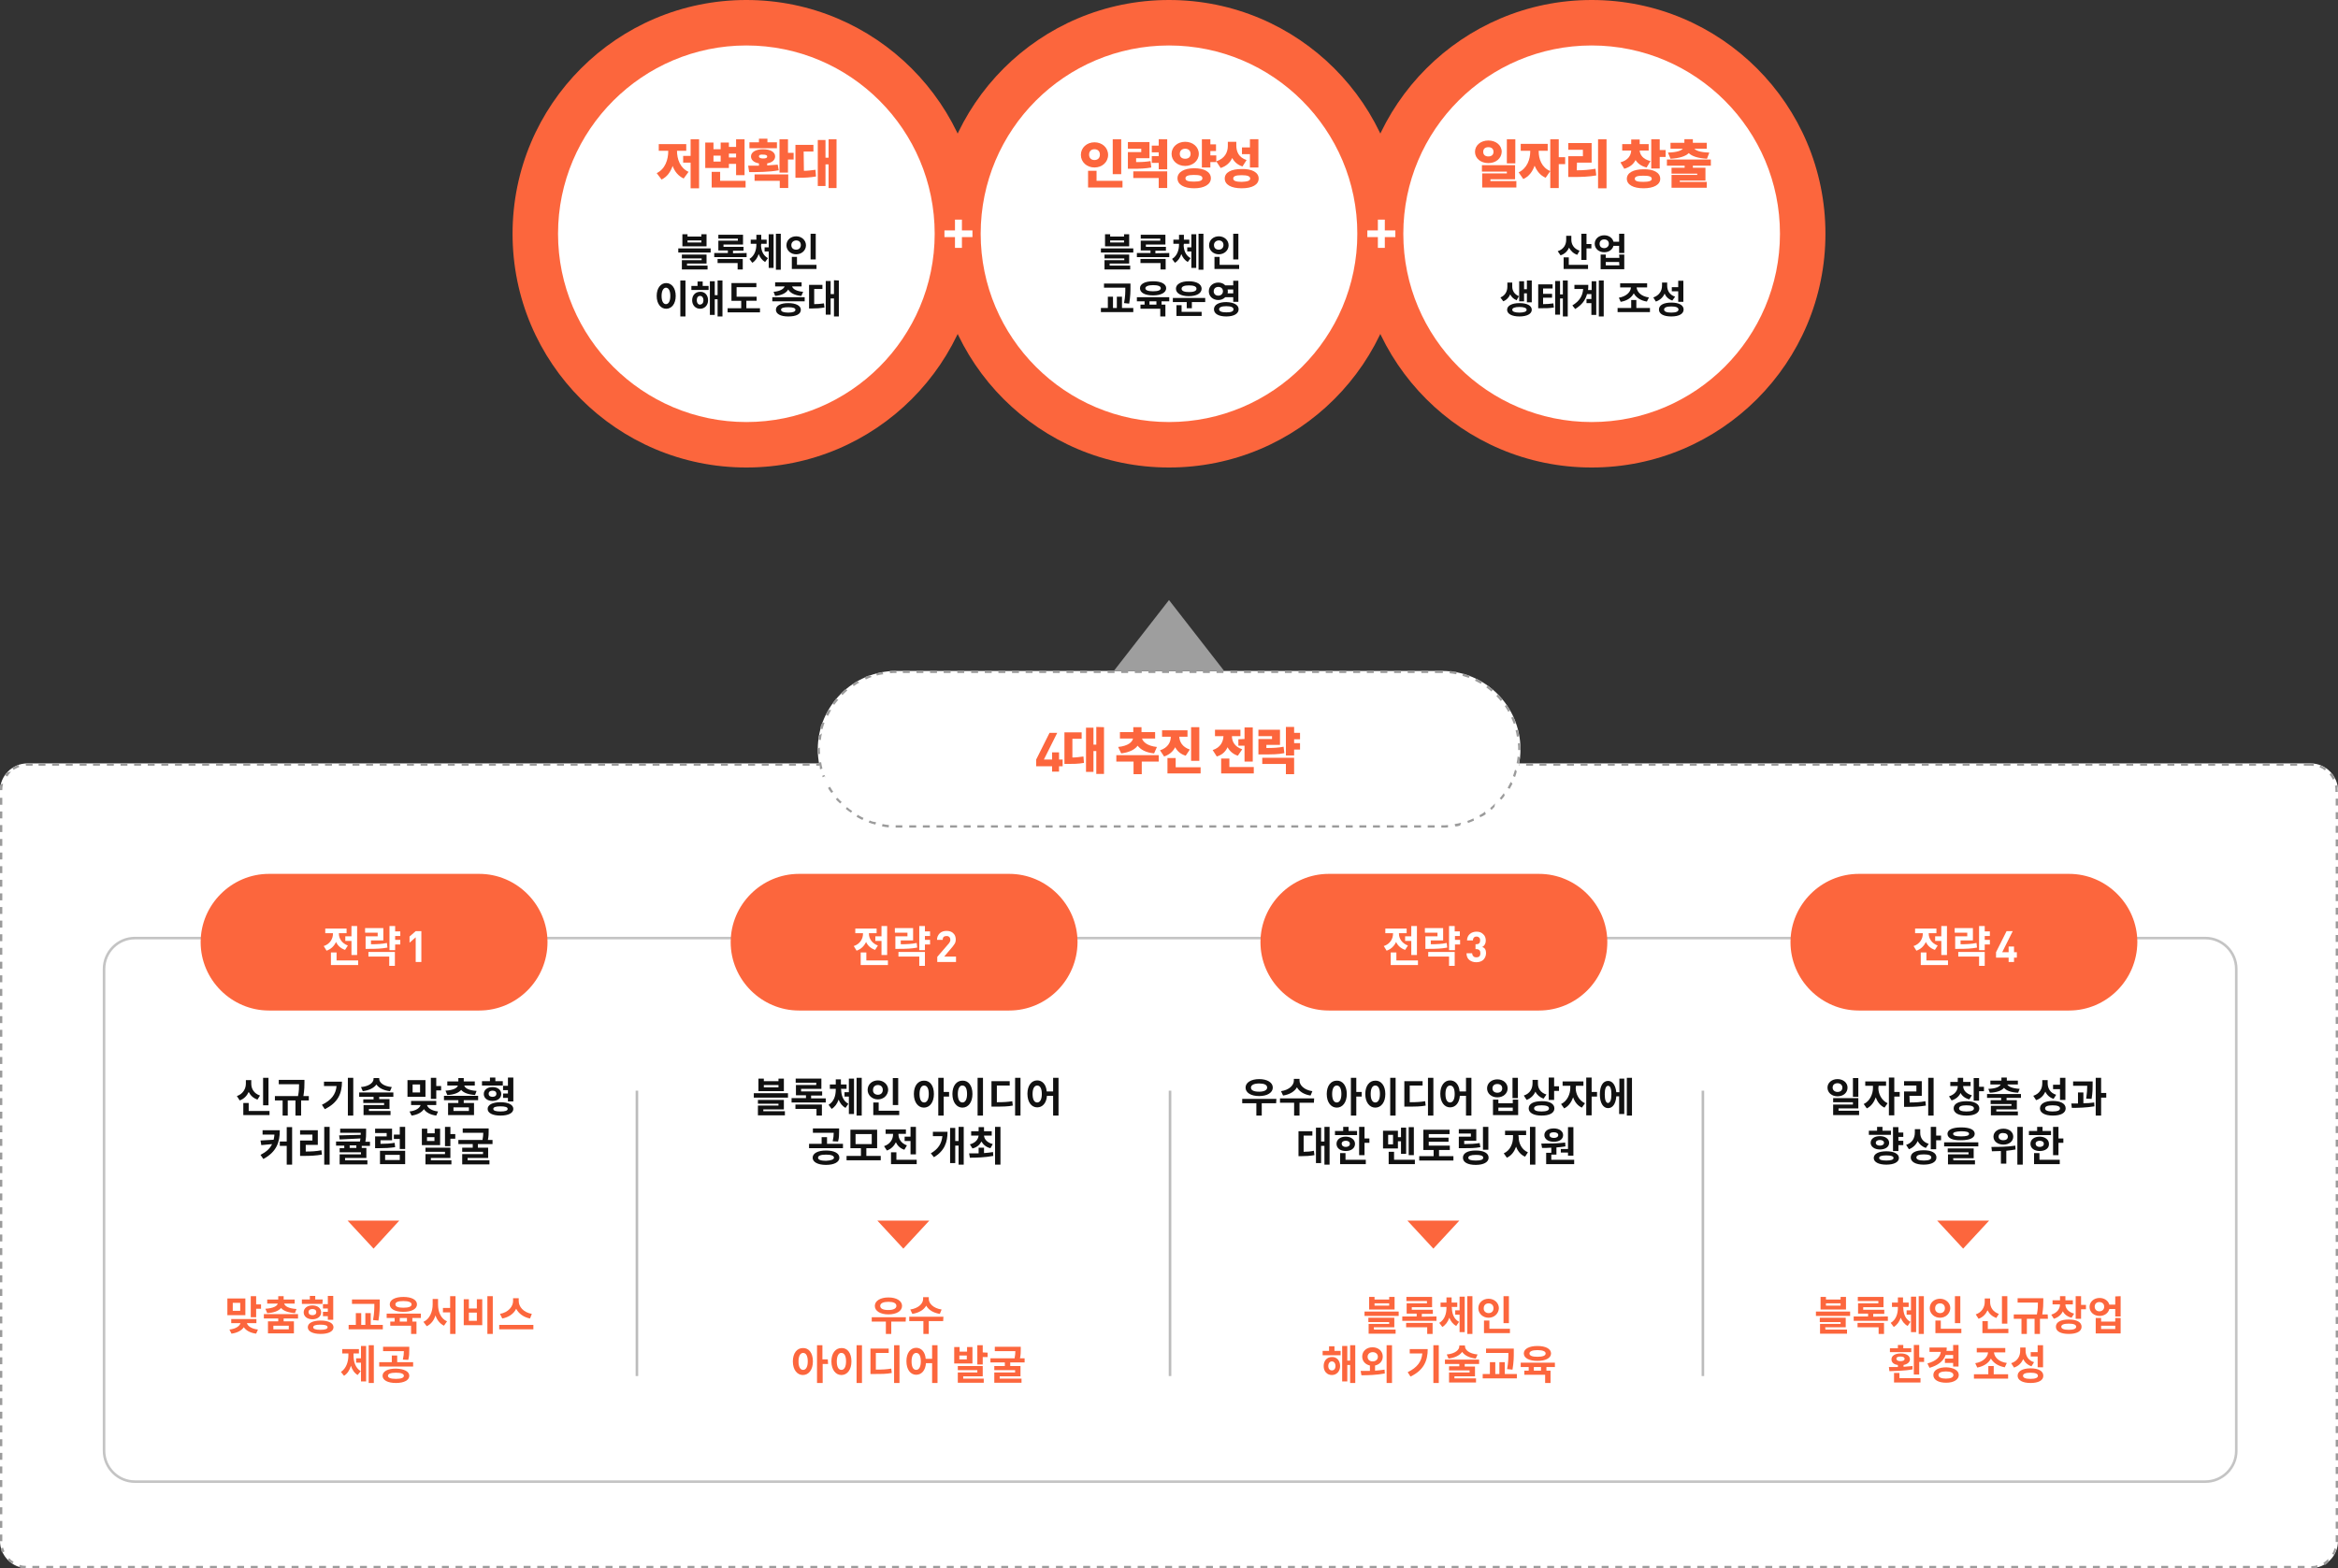 <?xml version="1.0" encoding="utf-8"?>
<!-- Generator: Adobe Illustrator 25.2.3, SVG Export Plug-In . SVG Version: 6.00 Build 0)  -->
<svg version="1.1" id="Layer_1" xmlns="http://www.w3.org/2000/svg" xmlns:xlink="http://www.w3.org/1999/xlink" x="0px" y="0px"
	 viewBox="0 0 910 610.5" style="enable-background:new 0 0 910 610.5;" xml:space="preserve">
<rect x="0" y="0" width="910" height="610.5" fill="#333333" stroke="none"/>
<style type="text/css">
	.st0{fill:#FFFFFF;}
	.st1{fill:#9B9B9B;}
	.st2{fill:#FC663D;}
	.st3{enable-background:new    ;}
	.st4{fill:#111111;}
	.st5{fill:#9E9E9E;}
	.st6{fill:none;stroke:#C4C4C4;stroke-miterlimit:10;}
	.st7{fill:none;stroke:#BCBCBC;stroke-miterlimit:10;}
</style>
<g>
	<g>
		<path class="st0" d="M899.4,610.5H10.6c-5.8,0-10.6-4.8-10.6-10.6V307.8c0-5.8,4.8-10.6,10.6-10.6h888.8c5.8,0,10.6,4.8,10.6,10.6
			v292.1C910,605.8,905.2,610.5,899.4,610.5z"/>
		<path class="st1" d="M899.4,297.2h-2.7v0.9h2.7V297.2L899.4,297.2L899.4,297.2z M894.1,297.2h-2.7v0.9h2.7V297.2L894.1,297.2z
			 M888.8,297.2h-2.7v0.9h2.7V297.2L888.8,297.2z M883.4,297.2h-2.7v0.9h2.7V297.2L883.4,297.2z M878.1,297.2h-2.7v0.9h2.7V297.2
			L878.1,297.2z M872.8,297.2h-2.7v0.9h2.7V297.2L872.8,297.2z M867.5,297.2h-2.7v0.9h2.7V297.2L867.5,297.2z M862.2,297.2h-2.7v0.9
			h2.7V297.2L862.2,297.2z M856.9,297.2h-2.7v0.9h2.7V297.2L856.9,297.2z M851.6,297.2h-2.7v0.9h2.7V297.2L851.6,297.2z
			 M846.3,297.2h-2.7v0.9h2.7V297.2L846.3,297.2z M841,297.2h-2.7v0.9h2.7V297.2L841,297.2z M835.6,297.2H833v0.9h2.7v-0.9H835.6z
			 M830.3,297.2h-2.7v0.9h2.7V297.2L830.3,297.2z M825,297.2h-2.7v0.9h2.7V297.2L825,297.2z M819.7,297.2H817v0.9h2.7V297.2
			L819.7,297.2z M814.4,297.2h-2.7v0.9h2.7V297.2L814.4,297.2z M809.1,297.2h-2.7v0.9h2.7V297.2L809.1,297.2z M803.8,297.2h-2.7v0.9
			h2.7V297.2L803.8,297.2z M798.5,297.2h-2.7v0.9h2.7V297.2L798.5,297.2z M793.2,297.2h-2.7v0.9h2.7V297.2L793.2,297.2z
			 M787.8,297.2h-2.7v0.9h2.7V297.2L787.8,297.2z M782.5,297.2h-2.7v0.9h2.7V297.2L782.5,297.2z M777.2,297.2h-2.7v0.9h2.7V297.2
			L777.2,297.2z M771.9,297.2h-2.7v0.9h2.7V297.2L771.9,297.2z M766.6,297.2h-2.7v0.9h2.7V297.2L766.6,297.2z M761.3,297.2h-2.7v0.9
			h2.7V297.2L761.3,297.2z M756,297.2h-2.7v0.9h2.7V297.2L756,297.2z M750.7,297.2H748v0.9h2.7V297.2L750.7,297.2z M745.4,297.2
			h-2.7v0.9h2.7V297.2L745.4,297.2z M740,297.2h-2.7v0.9h2.7V297.2L740,297.2z M734.7,297.2H732v0.9h2.7V297.2L734.7,297.2z
			 M729.4,297.2h-2.7v0.9h2.7V297.2L729.4,297.2z M724.1,297.2h-2.7v0.9h2.7V297.2L724.1,297.2z M718.8,297.2h-2.7v0.9h2.7V297.2
			L718.8,297.2z M713.5,297.2h-2.7v0.9h2.7V297.2L713.5,297.2z M708.2,297.2h-2.7v0.9h2.7V297.2L708.2,297.2z M702.9,297.2h-2.7v0.9
			h2.7V297.2L702.9,297.2z M697.5,297.2h-2.7v0.9h2.7V297.2L697.5,297.2z M692.2,297.2h-2.7v0.9h2.7V297.2L692.2,297.2z
			 M686.9,297.2h-2.7v0.9h2.7V297.2L686.9,297.2z M681.6,297.2H679v0.9h2.7v-0.9H681.6z M676.3,297.2h-2.7v0.9h2.7V297.2
			L676.3,297.2z M671,297.2h-2.7v0.9h2.7V297.2L671,297.2z M665.7,297.2H663v0.9h2.7V297.2L665.7,297.2z M660.4,297.2h-2.7v0.9h2.7
			V297.2L660.4,297.2z M655.1,297.2h-2.7v0.9h2.7V297.2L655.1,297.2z M649.7,297.2H647v0.9h2.7V297.2L649.7,297.2z M644.4,297.2
			h-2.7v0.9h2.7V297.2L644.4,297.2z M639.1,297.2h-2.7v0.9h2.7V297.2L639.1,297.2z M633.8,297.2h-2.7v0.9h2.7V297.2L633.8,297.2z
			 M628.5,297.2h-2.7v0.9h2.7V297.2L628.5,297.2z M623.2,297.2h-2.7v0.9h2.7V297.2L623.2,297.2z M617.9,297.2h-2.7v0.9h2.7V297.2
			L617.9,297.2z M612.6,297.2h-2.7v0.9h2.7V297.2L612.6,297.2z M607.3,297.2h-2.7v0.9h2.7V297.2L607.3,297.2z M601.9,297.2h-2.7v0.9
			h2.7V297.2L601.9,297.2z M596.6,297.2H594v0.9h2.7v-0.9H596.6z M591.3,297.2h-2.7v0.9h2.7V297.2L591.3,297.2z M586,297.2h-2.7v0.9
			h2.7V297.2L586,297.2z M580.7,297.2H578v0.9h2.7V297.2L580.7,297.2z M575.4,297.2h-2.7v0.9h2.7V297.2L575.4,297.2z M570.1,297.2
			h-2.7v0.9h2.7V297.2L570.1,297.2z M564.8,297.2h-2.7v0.9h2.7V297.2L564.8,297.2z M559.5,297.2h-2.7v0.9h2.7V297.2L559.5,297.2z
			 M554.1,297.2h-2.7v0.9h2.7V297.2L554.1,297.2z M548.8,297.2h-2.7v0.9h2.7V297.2L548.8,297.2z M543.5,297.2h-2.7v0.9h2.7V297.2
			L543.5,297.2z M538.2,297.2h-2.7v0.9h2.7V297.2L538.2,297.2z M532.9,297.2h-2.7v0.9h2.7V297.2L532.9,297.2z M527.6,297.2h-2.7v0.9
			h2.7V297.2L527.6,297.2z M522.3,297.2h-2.7v0.9h2.7V297.2L522.3,297.2z M517,297.2h-2.7v0.9h2.7V297.2L517,297.2z M511.7,297.2
			H509v0.9h2.7V297.2L511.7,297.2z M506.3,297.2h-2.7v0.9h2.7V297.2L506.3,297.2z M501,297.2h-2.7v0.9h2.7V297.2L501,297.2z
			 M495.7,297.2H493v0.9h2.7V297.2L495.7,297.2z M490.4,297.2h-2.7v0.9h2.7V297.2L490.4,297.2z M485.1,297.2h-2.7v0.9h2.7V297.2
			L485.1,297.2z M479.8,297.2h-2.7v0.9h2.7V297.2L479.8,297.2z M474.5,297.2h-2.7v0.9h2.7V297.2L474.5,297.2z M469.2,297.2h-2.7v0.9
			h2.7V297.2L469.2,297.2z M463.9,297.2h-2.7v0.9h2.7V297.2L463.9,297.2z M458.5,297.2h-2.7v0.9h2.7V297.2L458.5,297.2z
			 M453.2,297.2h-2.7v0.9h2.7V297.2L453.2,297.2z M447.9,297.2h-2.7v0.9h2.7V297.2L447.9,297.2z M442.6,297.2H440v0.9h2.7v-0.9
			H442.6z M437.3,297.2h-2.7v0.9h2.7V297.2L437.3,297.2z M432,297.2h-2.7v0.9h2.7V297.2L432,297.2z M426.7,297.2H424v0.9h2.7V297.2
			L426.7,297.2z M421.4,297.2h-2.7v0.9h2.7V297.2L421.4,297.2z M416.1,297.2h-2.7v0.9h2.7V297.2L416.1,297.2z M410.7,297.2H408v0.9
			h2.7V297.2L410.7,297.2z M405.4,297.2h-2.7v0.9h2.7V297.2L405.4,297.2z M400.1,297.2h-2.7v0.9h2.7V297.2L400.1,297.2z
			 M394.8,297.2h-2.7v0.9h2.7V297.2L394.8,297.2z M389.5,297.2h-2.7v0.9h2.7V297.2L389.5,297.2z M384.2,297.2h-2.7v0.9h2.7V297.2
			L384.2,297.2z M378.9,297.2h-2.7v0.9h2.7V297.2L378.9,297.2z M373.6,297.2h-2.7v0.9h2.7V297.2L373.6,297.2z M368.2,297.2h-2.7v0.9
			h2.7V297.2L368.2,297.2z M362.9,297.2h-2.7v0.9h2.7V297.2L362.9,297.2z M357.6,297.2H355v0.9h2.7v-0.9H357.6z M352.3,297.2h-2.7
			v0.9h2.7V297.2L352.3,297.2z M347,297.2h-2.7v0.9h2.7V297.2L347,297.2z M341.7,297.2H339v0.9h2.7V297.2L341.7,297.2z M336.4,297.2
			h-2.7v0.9h2.7V297.2L336.4,297.2z M331.1,297.2h-2.7v0.9h2.7V297.2L331.1,297.2z M325.8,297.2h-2.7v0.9h2.7V297.2L325.8,297.2z
			 M320.4,297.2h-2.7v0.9h2.7V297.2L320.4,297.2z M315.1,297.2h-2.7v0.9h2.7V297.2L315.1,297.2z M309.8,297.2h-2.7v0.9h2.7V297.2
			L309.8,297.2z M304.5,297.2h-2.7v0.9h2.7V297.2L304.5,297.2z M299.2,297.2h-2.7v0.9h2.7V297.2L299.2,297.2z M293.9,297.2h-2.7v0.9
			h2.7V297.2L293.9,297.2z M288.6,297.2h-2.7v0.9h2.7V297.2L288.6,297.2z M283.3,297.2h-2.7v0.9h2.7V297.2L283.3,297.2z M278,297.2
			h-2.7v0.9h2.7V297.2L278,297.2z M272.6,297.2H270v0.9h2.7v-0.9H272.6z M267.3,297.2h-2.7v0.9h2.7V297.2L267.3,297.2z M262,297.2
			h-2.7v0.9h2.7V297.2L262,297.2z M256.7,297.2H254v0.9h2.7V297.2L256.7,297.2z M251.4,297.2h-2.7v0.9h2.7V297.2L251.4,297.2z
			 M246.1,297.2h-2.7v0.9h2.7V297.2L246.1,297.2z M240.8,297.2h-2.7v0.9h2.7V297.2L240.8,297.2z M235.5,297.2h-2.7v0.9h2.7V297.2
			L235.5,297.2z M230.2,297.2h-2.7v0.9h2.7V297.2L230.2,297.2z M224.8,297.2h-2.7v0.9h2.7V297.2L224.8,297.2z M219.5,297.2h-2.7v0.9
			h2.7V297.2L219.5,297.2z M214.2,297.2h-2.7v0.9h2.7V297.2L214.2,297.2z M208.9,297.2h-2.7v0.9h2.7V297.2L208.9,297.2z
			 M203.6,297.2h-2.7v0.9h2.7V297.2L203.6,297.2z M198.3,297.2h-2.7v0.9h2.7V297.2L198.3,297.2z M193,297.2h-2.7v0.9h2.7V297.2
			L193,297.2z M187.7,297.2H185v0.9h2.7V297.2L187.7,297.2z M182.4,297.2h-2.7v0.9h2.7V297.2L182.4,297.2z M177,297.2h-2.7v0.9h2.7
			V297.2L177,297.2z M171.7,297.2H169v0.9h2.7V297.2L171.7,297.2z M166.4,297.2h-2.7v0.9h2.7V297.2L166.4,297.2z M161.1,297.2h-2.7
			v0.9h2.7V297.2L161.1,297.2z M155.8,297.2h-2.7v0.9h2.7V297.2L155.8,297.2z M150.5,297.2h-2.7v0.9h2.7V297.2L150.5,297.2z
			 M145.2,297.2h-2.7v0.9h2.7V297.2L145.2,297.2z M139.9,297.2h-2.7v0.9h2.7V297.2L139.9,297.2z M134.6,297.2h-2.7v0.9h2.7V297.2
			L134.6,297.2z M129.2,297.2h-2.7v0.9h2.7V297.2L129.2,297.2z M123.9,297.2h-2.7v0.9h2.7V297.2L123.9,297.2z M118.6,297.2H116v0.9
			h2.7L118.6,297.2L118.6,297.2z M113.3,297.2h-2.7v0.9h2.7V297.2L113.3,297.2z M108,297.2h-2.7v0.9h2.7V297.2L108,297.2z
			 M102.7,297.2H100v0.9h2.7V297.2L102.7,297.2z M97.4,297.2h-2.7v0.9h2.7V297.2L97.4,297.2z M92.1,297.2h-2.7v0.9h2.7V297.2
			L92.1,297.2z M86.8,297.2h-2.7v0.9h2.7V297.2L86.8,297.2z M81.4,297.2h-2.7v0.9h2.7V297.2L81.4,297.2z M76.1,297.2h-2.7v0.9h2.7
			V297.2L76.1,297.2z M70.8,297.2h-2.7v0.9h2.7V297.2L70.8,297.2z M65.5,297.2h-2.7v0.9h2.7V297.2L65.5,297.2z M60.2,297.2h-2.7v0.9
			h2.7V297.2L60.2,297.2z M54.9,297.2h-2.7v0.9h2.7V297.2L54.9,297.2z M49.6,297.2h-2.7v0.9h2.7V297.2L49.6,297.2z M44.3,297.2h-2.7
			v0.9h2.7V297.2L44.3,297.2z M38.9,297.2h-2.7v0.9h2.7V297.2L38.9,297.2z M33.6,297.2H31v0.9h2.7v-0.9H33.6z M28.3,297.2h-2.7v0.9
			h2.7V297.2L28.3,297.2z M23,297.2h-2.7v0.9H23V297.2L23,297.2z M17.7,297.2H15v0.9h2.7V297.2L17.7,297.2z M12.4,297.2h-1.8l0,0
			l0,0l0,0l0,0l0,0l0,0l0,0l0,0l0,0l0,0l0,0l0,0l0,0l0,0l0,0l0,0h-0.1l0,0c-0.2,0-0.4,0-0.5,0l0.1,0.9c0.3,0,0.5,0,0.8,0h1.8v-0.9
			H12.4z M7.2,297.8c-0.9,0.3-1.7,0.7-2.4,1.2l0.5,0.7c0.7-0.4,1.4-0.8,2.2-1.1L7.2,297.8L7.2,297.8z M2.7,300.7
			c-0.2,0.3-0.4,0.4-0.6,0.7l0,0c0,0,0,0,0,0.1l0,0c0,0,0,0,0,0.1l0,0c0,0,0,0,0,0.1l0,0l0,0l0,0l0,0l0,0l0,0l0,0l0,0l0,0l0,0l0,0
			l0,0l0,0l0,0l0,0l0,0l0,0l0,0l0,0l0,0l0,0l0,0l0,0l0,0l0,0l0,0l0,0l0,0l0,0l0,0l0,0l0,0l0,0l0,0l0,0l0,0l0,0l0,0l0,0l0,0l0,0l0,0
			l0,0l0,0l0,0l0,0l0,0l0,0l0,0l0,0l0,0l0,0l0,0l0,0l0,0l0,0l0,0l0,0l0,0l0,0l0,0l0,0l0,0l0,0l0,0l0,0l0,0l0,0l0,0l0,0l0,0l0,0l0,0
			l0,0l0,0l0,0l0,0l0,0c0,0,0,0,0,0.1l0,0c0,0,0,0,0,0.1l0,0l0,0l0,0l0,0l0,0l0,0l0,0l0,0l0,0l0,0l0,0l0,0l0.8,0.4
			c0.4-0.7,0.9-1.4,1.4-1.9L2.7,300.7L2.7,300.7z M0.3,305.3c-0.2,0.6-0.3,1.2-0.3,1.9l0,0l0,0l0,0c0,0,0,0,0,0.1l0,0l0,0l0,0l0,0
			l0,0c0,0,0,0,0,0.1l0,0l0,0l0,0l0,0l0,0l0,0l0,0l0,0l0,0l0,0l0,0l0,0l0,0l0,0l0,0l0,0l0,0l0,0v0.2h0.9v-0.2c0-0.8,0.1-1.5,0.3-2.3
			L0.3,305.3L0.3,305.3z M0.9,310.6H0v2.7h0.9V310.6L0.9,310.6z M0.9,315.9H0v2.7h0.9V315.9L0.9,315.9z M0.9,321.2H0v2.7h0.9V321.2
			L0.9,321.2z M0.9,326.6H0v2.7h0.9V326.6L0.9,326.6z M0.9,331.9H0v2.7h0.9V331.9L0.9,331.9z M0.9,337.2H0v2.7h0.9V337.2L0.9,337.2z
			 M0.9,342.5H0v2.7h0.9V342.5L0.9,342.5z M0.9,347.8H0v2.7h0.9V347.8L0.9,347.8z M0.9,353.1H0v2.7h0.9V353.1L0.9,353.1z M0.9,358.4
			H0v2.7h0.9V358.4L0.9,358.4z M0.9,363.7H0v2.7h0.9V363.7L0.9,363.7z M0.9,369H0v2.7h0.9V369L0.9,369z M0.9,374.4H0v2.7h0.9V374.4
			L0.9,374.4z M0.9,379.7H0v2.7h0.9V379.7L0.9,379.7z M0.9,385H0v2.7h0.9V385L0.9,385z M0.9,390.3H0v2.7h0.9V390.3L0.9,390.3z
			 M0.9,395.6H0v2.7h0.9V395.6L0.9,395.6z M0.9,400.9H0v2.7h0.9V400.9L0.9,400.9z M0.9,406.2H0v2.7h0.9V406.2L0.9,406.2z M0.9,411.5
			H0v2.7h0.9V411.5L0.9,411.5z M0.9,416.8H0v2.7h0.9V416.8L0.9,416.8z M0.9,422.2H0v2.7h0.9V422.2L0.9,422.2z M0.9,427.5H0v2.7h0.9
			V427.5L0.9,427.5z M0.9,432.8H0v2.7h0.9V432.8L0.9,432.8z M0.9,438.1H0v2.7h0.9V438.1L0.9,438.1z M0.9,443.4H0v2.7h0.9V443.4
			L0.9,443.4z M0.9,448.7H0v2.7h0.9V448.7L0.9,448.7z M0.9,454H0v2.7h0.9V454L0.9,454z M0.9,459.3H0v2.7h0.9V459.3L0.9,459.3z
			 M0.9,464.6H0v2.7h0.9V464.6L0.9,464.6z M0.9,470H0v2.7h0.9V470L0.9,470z M0.9,475.3H0v2.7h0.9V475.3L0.9,475.3z M0.9,480.6H0v2.7
			h0.9V480.6L0.9,480.6z M0.9,485.9H0v2.7h0.9V485.9L0.9,485.9z M0.9,491.2H0v2.7h0.9V491.2L0.9,491.2z M0.9,496.5H0v2.7h0.9V496.5
			L0.9,496.5z M0.9,501.8H0v2.7h0.9V501.8L0.9,501.8z M0.9,507.1H0v2.7h0.9V507.1L0.9,507.1z M0.9,512.5H0v2.7h0.9V512.5L0.9,512.5z
			 M0.9,517.8H0v2.7h0.9V517.8L0.9,517.8z M0.9,523.1H0v2.7h0.9V523.1L0.9,523.1z M0.9,528.4H0v2.7h0.9V528.4L0.9,528.4z M0.9,533.7
			H0v2.7h0.9V533.7L0.9,533.7z M0.9,539H0v2.7h0.9V539L0.9,539z M0.9,544.3H0v2.7h0.9V544.3L0.9,544.3z M0.9,549.6H0v2.7h0.9V549.6
			L0.9,549.6z M0.9,554.9H0v2.7h0.9V554.9L0.9,554.9z M0.9,560.3H0v2.7h0.9V560.3L0.9,560.3z M0.9,565.6H0v2.7h0.9V565.6L0.9,565.6z
			 M0.9,570.9H0v2.7h0.9V570.9L0.9,570.9z M0.9,576.2H0v2.7h0.9V576.2L0.9,576.2z M0.9,581.5H0v2.7h0.9V581.5L0.9,581.5z M0.9,586.8
			H0v2.7h0.9V586.8L0.9,586.8z M0.9,592.1H0v2.7h0.9V592.1L0.9,592.1z M0.9,597.4H0v2.5l0,0l0,0l0,0l0,0v0.1l0,0h0.9v-0.1V597.4
			L0.9,597.4z M1.2,602.5l-0.9,0.3c0.1,0.2,0.1,0.4,0.2,0.5l0,0c0,0,0,0,0,0.1l0,0c0,0,0,0,0,0.1l0,0c0,0,0,0,0,0.1l0,0l0,0l0,0l0,0
			l0,0l0,0l0,0c0,0,0,0,0,0.1l0,0l0,0l0,0l0,0l0,0l0,0l0,0l0,0l0,0l0,0l0,0l0,0l0,0l0,0l0,0l0,0l0,0l0,0l0,0l0,0l0,0l0,0l0,0l0,0
			l0,0l0,0l0,0l0,0l0,0l0,0l0,0l0,0l0,0l0,0l0,0l0,0l0,0l0,0l0,0l0,0l0,0l0,0l0,0l0,0l0,0l0,0l0,0l0,0l0,0l0,0l0,0l0,0l0,0l0,0l0,0
			l0,0l0,0l0,0l0,0l0,0l0,0l0,0l0,0l0,0l0,0c0,0,0,0,0,0.1l0,0c0.1,0.2,0.2,0.4,0.4,0.6l0.8-0.4C1.8,604,1.4,603.3,1.2,602.5
			L1.2,602.5z M3.6,606.6L3,607.3c0.2,0.2,0.3,0.3,0.4,0.4l0,0l0,0l0,0l0,0l0,0l0,0l0,0l0,0l0,0l0,0l0,0l0,0l0,0l0,0l0,0l0,0
			c0,0,0,0,0.1,0l0,0c0.3,0.3,0.5,0.4,0.9,0.7l0,0c0,0,0,0,0.1,0l0,0l0,0l0,0l0,0l0,0l0,0l0,0l0,0l0,0l0,0l0,0l0,0
			c0.1,0.1,0.2,0.2,0.4,0.2l0.4-0.7C4.8,607.8,4.2,607.3,3.6,606.6L3.6,606.6z M7.7,609.2l-0.3,0.9c0.8,0.3,1.7,0.4,2.6,0.4l0.1-0.9
			C9.3,609.6,8.5,609.5,7.7,609.2L7.7,609.2z M15.3,609.6h-2.7v0.9h2.7V609.6L15.3,609.6z M20.6,609.6H18v0.9h2.7v-0.9H20.6z
			 M25.9,609.6h-2.7v0.9h2.7V609.6L25.9,609.6z M31.2,609.6h-2.7v0.9h2.7V609.6L31.2,609.6z M36.6,609.6h-2.7v0.9h2.7V609.6
			L36.6,609.6z M41.9,609.6h-2.7v0.9h2.7V609.6L41.9,609.6z M47.2,609.6h-2.7v0.9h2.7V609.6L47.2,609.6z M52.5,609.6h-2.7v0.9h2.7
			V609.6L52.5,609.6z M57.8,609.6h-2.7v0.9h2.7V609.6L57.8,609.6z M63.1,609.6h-2.7v0.9h2.7V609.6L63.1,609.6z M68.4,609.6h-2.7v0.9
			h2.7V609.6L68.4,609.6z M73.7,609.6H71v0.9h2.7V609.6L73.7,609.6z M79,609.6h-2.7v0.9H79V609.6L79,609.6z M84.4,609.6h-2.7v0.9
			h2.7V609.6L84.4,609.6z M89.7,609.6H87v0.9h2.7V609.6L89.7,609.6z M95,609.6h-2.7v0.9H95V609.6L95,609.6z M100.3,609.6h-2.7v0.9
			h2.7V609.6L100.3,609.6z M105.6,609.6H103v0.9h2.7L105.6,609.6L105.6,609.6z M110.9,609.6h-2.7v0.9h2.7V609.6L110.9,609.6z
			 M116.2,609.6h-2.7v0.9h2.7V609.6L116.2,609.6z M121.5,609.6h-2.7v0.9h2.7V609.6L121.5,609.6z M126.9,609.6h-2.7v0.9h2.7V609.6
			L126.9,609.6z M132.2,609.6h-2.7v0.9h2.7V609.6L132.2,609.6z M137.5,609.6h-2.7v0.9h2.7V609.6L137.5,609.6z M142.8,609.6h-2.7v0.9
			h2.7V609.6L142.8,609.6z M148.1,609.6h-2.7v0.9h2.7V609.6L148.1,609.6z M153.4,609.6h-2.7v0.9h2.7V609.6L153.4,609.6z
			 M158.7,609.6H156v0.9h2.7V609.6L158.7,609.6z M164,609.6h-2.7v0.9h2.7V609.6L164,609.6z M169.3,609.6h-2.7v0.9h2.7V609.6
			L169.3,609.6z M174.7,609.6H172v0.9h2.7V609.6L174.7,609.6z M180,609.6h-2.7v0.9h2.7V609.6L180,609.6z M185.3,609.6h-2.7v0.9h2.7
			V609.6L185.3,609.6z M190.6,609.6h-2.7v0.9h2.7V609.6L190.6,609.6z M195.9,609.6h-2.7v0.9h2.7V609.6L195.9,609.6z M201.2,609.6
			h-2.7v0.9h2.7V609.6L201.2,609.6z M206.5,609.6h-2.7v0.9h2.7V609.6L206.5,609.6z M211.8,609.6h-2.7v0.9h2.7V609.6L211.8,609.6z
			 M217.1,609.6h-2.7v0.9h2.7V609.6L217.1,609.6z M222.5,609.6h-2.7v0.9h2.7V609.6L222.5,609.6z M227.8,609.6h-2.7v0.9h2.7V609.6
			L227.8,609.6z M233.1,609.6h-2.7v0.9h2.7V609.6L233.1,609.6z M238.4,609.6h-2.7v0.9h2.7V609.6L238.4,609.6z M243.7,609.6H241v0.9
			h2.7V609.6L243.7,609.6z M249,609.6h-2.7v0.9h2.7V609.6L249,609.6z M254.3,609.6h-2.7v0.9h2.7V609.6L254.3,609.6z M259.6,609.6
			H257v0.9h2.7v-0.9H259.6z M264.9,609.6h-2.7v0.9h2.7V609.6L264.9,609.6z M270.3,609.6h-2.7v0.9h2.7V609.6L270.3,609.6z
			 M275.6,609.6h-2.7v0.9h2.7V609.6L275.6,609.6z M280.9,609.6h-2.7v0.9h2.7V609.6L280.9,609.6z M286.2,609.6h-2.7v0.9h2.7V609.6
			L286.2,609.6z M291.5,609.6h-2.7v0.9h2.7V609.6L291.5,609.6z M296.8,609.6h-2.7v0.9h2.7V609.6L296.8,609.6z M302.1,609.6h-2.7v0.9
			h2.7V609.6L302.1,609.6z M307.4,609.6h-2.7v0.9h2.7V609.6L307.4,609.6z M312.7,609.6H310v0.9h2.7V609.6L312.7,609.6z M318.1,609.6
			h-2.7v0.9h2.7V609.6L318.1,609.6z M323.4,609.6h-2.7v0.9h2.7V609.6L323.4,609.6z M328.7,609.6H326v0.9h2.7V609.6L328.7,609.6z
			 M334,609.6h-2.7v0.9h2.7V609.6L334,609.6z M339.3,609.6h-2.7v0.9h2.7V609.6L339.3,609.6z M344.6,609.6H342v0.9h2.7v-0.9H344.6z
			 M349.9,609.6h-2.7v0.9h2.7V609.6L349.9,609.6z M355.2,609.6h-2.7v0.9h2.7V609.6L355.2,609.6z M360.5,609.6h-2.7v0.9h2.7V609.6
			L360.5,609.6z M365.9,609.6h-2.7v0.9h2.7V609.6L365.9,609.6z M371.2,609.6h-2.7v0.9h2.7V609.6L371.2,609.6z M376.5,609.6h-2.7v0.9
			h2.7V609.6L376.5,609.6z M381.8,609.6h-2.7v0.9h2.7V609.6L381.8,609.6z M387.1,609.6h-2.7v0.9h2.7V609.6L387.1,609.6z
			 M392.4,609.6h-2.7v0.9h2.7V609.6L392.4,609.6z M397.7,609.6H395v0.9h2.7V609.6L397.7,609.6z M403,609.6h-2.7v0.9h2.7V609.6
			L403,609.6z M408.3,609.6h-2.7v0.9h2.7V609.6L408.3,609.6z M413.7,609.6H411v0.9h2.7V609.6L413.7,609.6z M419,609.6h-2.7v0.9h2.7
			V609.6L419,609.6z M424.3,609.6h-2.7v0.9h2.7V609.6L424.3,609.6z M429.6,609.6h-2.7v0.9h2.7V609.6L429.6,609.6z M434.9,609.6h-2.7
			v0.9h2.7V609.6L434.9,609.6z M440.2,609.6h-2.7v0.9h2.7V609.6L440.2,609.6z M445.5,609.6h-2.7v0.9h2.7V609.6L445.5,609.6z
			 M450.8,609.6h-2.7v0.9h2.7V609.6L450.8,609.6z M456.2,609.6h-2.7v0.9h2.7V609.6L456.2,609.6z M461.5,609.6h-2.7v0.9h2.7V609.6
			L461.5,609.6z M466.8,609.6h-2.7v0.9h2.7V609.6L466.8,609.6z M472.1,609.6h-2.7v0.9h2.7V609.6L472.1,609.6z M477.4,609.6h-2.7v0.9
			h2.7V609.6L477.4,609.6z M482.7,609.6H480v0.9h2.7V609.6L482.7,609.6z M488,609.6h-2.7v0.9h2.7V609.6L488,609.6z M493.3,609.6
			h-2.7v0.9h2.7V609.6L493.3,609.6z M498.6,609.6H496v0.9h2.7v-0.9H498.6z M504,609.6h-2.7v0.9h2.7V609.6L504,609.6z M509.3,609.6
			h-2.7v0.9h2.7V609.6L509.3,609.6z M514.6,609.6h-2.7v0.9h2.7V609.6L514.6,609.6z M519.9,609.6h-2.7v0.9h2.7V609.6L519.9,609.6z
			 M525.2,609.6h-2.7v0.9h2.7V609.6L525.2,609.6z M530.5,609.6h-2.7v0.9h2.7V609.6L530.5,609.6z M535.8,609.6h-2.7v0.9h2.7V609.6
			L535.8,609.6z M541.1,609.6h-2.7v0.9h2.7V609.6L541.1,609.6z M546.4,609.6h-2.7v0.9h2.7V609.6L546.4,609.6z M551.8,609.6h-2.7v0.9
			h2.7V609.6L551.8,609.6z M557.1,609.6h-2.7v0.9h2.7V609.6L557.1,609.6z M562.4,609.6h-2.7v0.9h2.7V609.6L562.4,609.6z
			 M567.7,609.6H565v0.9h2.7V609.6L567.7,609.6z M573,609.6h-2.7v0.9h2.7V609.6L573,609.6z M578.3,609.6h-2.7v0.9h2.7V609.6
			L578.3,609.6z M583.6,609.6H581v0.9h2.7v-0.9H583.6z M588.9,609.6h-2.7v0.9h2.7V609.6L588.9,609.6z M594.2,609.6h-2.7v0.9h2.7
			V609.6L594.2,609.6z M599.6,609.6h-2.7v0.9h2.7V609.6L599.6,609.6z M604.9,609.6h-2.7v0.9h2.7V609.6L604.9,609.6z M610.2,609.6
			h-2.7v0.9h2.7V609.6L610.2,609.6z M615.5,609.6h-2.7v0.9h2.7V609.6L615.5,609.6z M620.8,609.6h-2.7v0.9h2.7V609.6L620.8,609.6z
			 M626.1,609.6h-2.7v0.9h2.7V609.6L626.1,609.6z M631.4,609.6h-2.7v0.9h2.7V609.6L631.4,609.6z M636.7,609.6H634v0.9h2.7V609.6
			L636.7,609.6z M642,609.6h-2.7v0.9h2.7V609.6L642,609.6z M647.4,609.6h-2.7v0.9h2.7V609.6L647.4,609.6z M652.7,609.6H650v0.9h2.7
			V609.6L652.7,609.6z M658,609.6h-2.7v0.9h2.7V609.6L658,609.6z M663.3,609.6h-2.7v0.9h2.7V609.6L663.3,609.6z M668.6,609.6h-2.7
			v0.9h2.7V609.6L668.6,609.6z M673.9,609.6h-2.7v0.9h2.7V609.6L673.9,609.6z M679.2,609.6h-2.7v0.9h2.7V609.6L679.2,609.6z
			 M684.5,609.6h-2.7v0.9h2.7V609.6L684.5,609.6z M689.8,609.6h-2.7v0.9h2.7V609.6L689.8,609.6z M695.2,609.6h-2.7v0.9h2.7V609.6
			L695.2,609.6z M700.5,609.6h-2.7v0.9h2.7V609.6L700.5,609.6z M705.8,609.6h-2.7v0.9h2.7V609.6L705.8,609.6z M711.1,609.6h-2.7v0.9
			h2.7V609.6L711.1,609.6z M716.4,609.6h-2.7v0.9h2.7V609.6L716.4,609.6z M721.7,609.6H719v0.9h2.7V609.6L721.7,609.6z M727,609.6
			h-2.7v0.9h2.7V609.6L727,609.6z M732.3,609.6h-2.7v0.9h2.7V609.6L732.3,609.6z M737.6,609.6H735v0.9h2.7v-0.9H737.6z M743,609.6
			h-2.7v0.9h2.7V609.6L743,609.6z M748.3,609.6h-2.7v0.9h2.7V609.6L748.3,609.6z M753.6,609.6h-2.7v0.9h2.7V609.6L753.6,609.6z
			 M758.9,609.6h-2.7v0.9h2.7V609.6L758.9,609.6z M764.2,609.6h-2.7v0.9h2.7V609.6L764.2,609.6z M769.5,609.6h-2.7v0.9h2.7V609.6
			L769.5,609.6z M774.8,609.6h-2.7v0.9h2.7V609.6L774.8,609.6z M780.1,609.6h-2.7v0.9h2.7V609.6L780.1,609.6z M785.5,609.6h-2.7v0.9
			h2.7V609.6L785.5,609.6z M790.8,609.6h-2.7v0.9h2.7V609.6L790.8,609.6z M796.1,609.6h-2.7v0.9h2.7V609.6L796.1,609.6z
			 M801.4,609.6h-2.7v0.9h2.7V609.6L801.4,609.6z M806.7,609.6H804v0.9h2.7V609.6L806.7,609.6z M812,609.6h-2.7v0.9h2.7V609.6
			L812,609.6z M817.3,609.6h-2.7v0.9h2.7V609.6L817.3,609.6z M822.6,609.6H820v0.9h2.7v-0.9H822.6z M827.9,609.6h-2.7v0.9h2.7V609.6
			L827.9,609.6z M833.3,609.6h-2.7v0.9h2.7V609.6L833.3,609.6z M838.6,609.6h-2.7v0.9h2.7V609.6L838.6,609.6z M843.9,609.6h-2.7v0.9
			h2.7V609.6L843.9,609.6z M849.2,609.6h-2.7v0.9h2.7V609.6L849.2,609.6z M854.5,609.6h-2.7v0.9h2.7V609.6L854.5,609.6z
			 M859.8,609.6h-2.7v0.9h2.7V609.6L859.8,609.6z M865.1,609.6h-2.7v0.9h2.7V609.6L865.1,609.6z M870.4,609.6h-2.7v0.9h2.7V609.6
			L870.4,609.6z M875.7,609.6H873v0.9h2.7V609.6L875.7,609.6z M881.1,609.6h-2.7v0.9h2.7V609.6L881.1,609.6z M886.4,609.6h-2.7v0.9
			h2.7V609.6L886.4,609.6z M891.7,609.6H889v0.9h2.7V609.6L891.7,609.6z M897,609.6h-2.7v0.9h2.7V609.6L897,609.6z M902,609.3
			c-0.8,0.3-1.6,0.4-2.4,0.4v0.9h0.1l0,0l0,0l0,0l0,0l0,0l0,0l0,0l0,0l0,0l0,0l0,0l0,0l0,0l0,0l0,0l0,0l0,0l0,0l0,0l0,0
			c0.8-0.1,1.5-0.2,2.2-0.4L902,609.3L902,609.3z M906.2,606.9c-0.6,0.5-1.2,1.1-1.9,1.5l0.4,0.8l0,0l0,0l0,0l0,0l0,0l0,0l0,0l0,0
			l0,0l0,0l0,0l0,0l0,0l0,0l0,0l0,0l0,0l0,0l0,0l0,0l0,0l0,0l0,0l0,0l0,0l0,0l0,0l0,0l0,0l0,0l0,0l0,0l0,0l0,0l0,0l0,0
			c0,0,0,0,0.1,0l0,0c0,0,0,0,0.1,0l0,0l0,0l0,0l0,0l0,0l0,0l0,0l0,0l0,0l0,0l0,0c0,0,0,0,0.1,0l0,0c0,0,0,0,0.1,0l0,0
			c0.4-0.4,0.9-0.7,1.2-1.1L906.2,606.9L906.2,606.9z M908.7,602.7c-0.3,0.8-0.5,1.5-1,2.2l0.8,0.4l0,0l0,0l0,0l0,0l0,0l0,0l0,0l0,0
			l0,0l0,0l0,0l0,0l0,0l0,0l0,0l0,0l0,0l0,0l0,0l0,0l0,0l0,0l0,0c0,0,0,0,0-0.1l0,0c0.3-0.4,0.4-1,0.7-1.5l0,0c0,0,0,0,0-0.1l0,0
			l0,0l0,0l0,0l0,0l0,0l0,0l0,0c0,0,0,0,0-0.1l0,0c0-0.1,0.1-0.2,0.1-0.4L908.7,602.7L908.7,602.7z M910,597.7h-0.9v2.2
			c0,0.2,0,0.3,0,0.4h0.9l0,0l0,0l0,0l0,0v-0.1l0,0l0,0l0,0l0,0l0,0v-0.1l0,0l0,0l0,0l0,0l0,0l0,0l0,0l0,0l0,0V597.7L910,597.7z
			 M910,592.4h-0.9v2.7h0.9V592.4L910,592.4z M910,587.1h-0.9v2.7h0.9V587.1L910,587.1z M910,581.8h-0.9v2.7h0.9V581.8L910,581.8z
			 M910,576.5h-0.9v2.7h0.9V576.5L910,576.5z M910,571.1h-0.9v2.7h0.9V571.1L910,571.1z M910,565.8h-0.9v2.7h0.9V565.8L910,565.8z
			 M910,560.5h-0.9v2.7h0.9V560.5L910,560.5z M910,555.2h-0.9v2.7h0.9V555.2L910,555.2z M910,549.9h-0.9v2.7h0.9V549.9L910,549.9z
			 M910,544.6h-0.9v2.7h0.9V544.6L910,544.6z M910,539.3h-0.9v2.7h0.9V539.3L910,539.3z M910,534h-0.9v2.7h0.9V534L910,534z
			 M910,528.6h-0.9v2.7h0.9V528.6L910,528.6z M910,523.3h-0.9v2.7h0.9V523.3L910,523.3z M910,518h-0.9v2.7h0.9V518L910,518z
			 M910,512.7h-0.9v2.7h0.9V512.7L910,512.7z M910,507.4h-0.9v2.7h0.9V507.4L910,507.4z M910,502.1h-0.9v2.7h0.9V502.1L910,502.1z
			 M910,496.8h-0.9v2.7h0.9V496.8L910,496.8z M910,491.5h-0.9v2.7h0.9V491.5L910,491.5z M910,486.2h-0.9v2.7h0.9V486.2L910,486.2z
			 M910,480.8h-0.9v2.7h0.9V480.8L910,480.8z M910,475.5h-0.9v2.7h0.9V475.5L910,475.5z M910,470.2h-0.9v2.7h0.9V470.2L910,470.2z
			 M910,464.9h-0.9v2.7h0.9V464.9L910,464.9z M910,459.6h-0.9v2.7h0.9V459.6L910,459.6z M910,454.3h-0.9v2.7h0.9V454.3L910,454.3z
			 M910,449h-0.9v2.7h0.9V449L910,449z M910,443.7h-0.9v2.7h0.9V443.7L910,443.7z M910,438.4h-0.9v2.7h0.9V438.4L910,438.4z
			 M910,433h-0.9v2.7h0.9V433L910,433z M910,427.7h-0.9v2.7h0.9V427.7L910,427.7z M910,422.4h-0.9v2.7h0.9V422.4L910,422.4z
			 M910,417.1h-0.9v2.7h0.9V417.1L910,417.1z M910,411.8h-0.9v2.7h0.9V411.8L910,411.8z M910,406.5h-0.9v2.7h0.9V406.5L910,406.5z
			 M910,401.2h-0.9v2.7h0.9V401.2L910,401.2z M910,395.9h-0.9v2.7h0.9V395.9L910,395.9z M910,390.6h-0.9v2.7h0.9V390.6L910,390.6z
			 M910,385.2h-0.9v2.7h0.9V385.2L910,385.2z M910,379.9h-0.9v2.7h0.9V379.9L910,379.9z M910,374.6h-0.9v2.7h0.9V374.6L910,374.6z
			 M910,369.3h-0.9v2.7h0.9V369.3L910,369.3z M910,364h-0.9v2.7h0.9V364L910,364z M910,358.7h-0.9v2.7h0.9V358.7L910,358.7z
			 M910,353.4h-0.9v2.7h0.9V353.4L910,353.4z M910,348.1h-0.9v2.7h0.9V348.1L910,348.1z M910,342.8h-0.9v2.7h0.9V342.8L910,342.8z
			 M910,337.4h-0.9v2.7h0.9V337.4L910,337.4z M910,332.1h-0.9v2.7h0.9V332.1L910,332.1z M910,326.8h-0.9v2.7h0.9V326.8L910,326.8z
			 M910,321.5h-0.9v2.7h0.9V321.5L910,321.5z M910,316.2h-0.9v2.7h0.9V316.2L910,316.2z M910,310.9h-0.9v2.7h0.9V310.9L910,310.9z
			 M909.7,305.7l-0.9,0.2c0.2,0.6,0.2,1.3,0.2,2v0.4h0.9v-0.4l0,0l0,0l0,0l0,0l0,0l0,0l0,0l0,0l0,0l0,0l0,0l0,0l0,0l0,0l0,0l0,0l0,0
			l0,0l0,0l0,0l0,0l0,0l0,0l0,0l0,0l0,0l0,0l0,0l0,0l0,0l0,0l0,0l0,0l0,0l0,0l0,0l0,0l0,0l0,0l0,0l0,0l0,0l0,0l0,0l0,0l0,0l0,0l0,0
			l0,0l0,0c0-0.3-0.1-0.6-0.1-0.9l0,0l0,0l0,0l0,0l0,0l0,0l0,0l0,0l0,0l0,0l0,0l0,0l0,0l0,0l0,0l0,0l0,0l0,0
			C909.8,305.8,909.8,305.7,909.7,305.7L909.7,305.7z M907.4,300.9l-0.7,0.6c0.5,0.6,1,1.3,1.3,2l0.8-0.4c-0.2-0.3-0.3-0.5-0.4-0.8
			l0,0c0,0,0,0,0-0.1l0,0l0,0l0,0l0,0l0,0l0,0l0,0l0,0l0,0l0,0l0,0l0,0l0,0l0,0l0,0l0,0l0,0l0,0l0,0l0,0c-0.2-0.4-0.4-0.6-0.6-0.9
			l0,0l0,0l0,0l0,0l0,0l0,0l0,0l0,0C907.5,301.1,907.5,301,907.4,300.9C907.5,301,907.5,301,907.4,300.9
			C907.5,301,907.5,301,907.4,300.9C907.5,301,907.5,301,907.4,300.9C907.5,301,907.4,301,907.4,300.9L907.4,300.9z M903.2,297.9
			l-0.4,0.8c0.8,0.3,1.5,0.7,2.1,1.2l0.5-0.7c-0.4-0.3-0.8-0.5-1.2-0.7l0,0c0,0,0,0-0.1,0l0,0l0,0l0,0l0,0l0,0l0,0l0,0l0,0l0,0l0,0
			l0,0l0,0l0,0l0,0l0,0l0,0l0,0l0,0l0,0l0,0l0,0l0,0c0,0,0,0-0.1,0l0,0C903.6,298.1,903.4,298,903.2,297.9L903.2,297.9z
			 M899.4,297.2v0.9c0.4,0,0.7,0,1.1,0.1l0.1-0.9l0,0l0,0l0,0l0,0l0,0l0,0l0,0c-0.4,0-0.6-0.1-1-0.1l0,0l0,0l0,0
			C899.5,297.2,899.5,297.2,899.4,297.2C899.5,297.2,899.5,297.2,899.4,297.2C899.5,297.2,899.5,297.2,899.4,297.2L899.4,297.2
			L899.4,297.2L899.4,297.2z"/>
	</g>
	<g>
		<g>
			<g>
				<circle class="st0" cx="290.5" cy="91" r="82.1"/>
				<g>
					<path class="st2" d="M290.5,17.7c40.5,0,73.3,32.9,73.3,73.3s-32.9,73.3-73.3,73.3s-73.3-32.9-73.3-73.3S250.1,17.7,290.5,17.7
						 M290.5,0c-50.3,0-91,40.7-91,91s40.7,91,91,91s91-40.7,91-91S340.7,0,290.5,0L290.5,0z"/>
				</g>
			</g>
			<g>
				<g class="st3">
					<path class="st2" d="M263.5,58.6c0,3.4,1.2,6.8,4.5,8.3l-1.9,2.6c-2.1-1-3.5-2.7-4.3-4.9c-0.8,2.3-2.1,4.2-4.3,5.3l-1.9-2.5
						c3.3-1.6,4.5-5.2,4.5-8.7h-3.7v-2.6h10.7v2.6h-3.6V58.6z M272.1,54.2v19.1h-3.3v-10h-2.9v-2.6h2.9v-6.5H272.1z"/>
					<path class="st2" d="M283.7,65.4h-9.2v-9.9h3.2v2.6h2.8v-2.6h3.2v1.7h2.8v-3h3.3v14h-3.3v-4.4h-2.8V65.4z M290.2,70.4V73H277
						v-6.1h3.3v3.5H290.2z M280.5,60.6h-2.8v2.3h2.8V60.6z M283.7,59.8v1.5h2.8v-1.5H283.7z"/>
					<path class="st2" d="M303.1,66.3c-3.9,0.7-8.2,0.7-11.5,0.7l-0.4-2.5c1.3,0,2.7,0,4.2,0v-0.9c-1.9-0.3-3.1-1.3-3.1-2.7
						c0-1.7,1.9-2.8,4.7-2.8c2.9,0,4.7,1.1,4.7,2.8c0,1.4-1.2,2.4-3.1,2.7v0.8c1.4-0.1,2.8-0.2,4.1-0.3L303.1,66.3z M302.4,57.7
						h-10.7v-2.3h3.7V54h3.3v1.4h3.7V57.7z M293.7,67.9h13.1v5.3h-3.3v-2.8h-9.8L293.7,67.9L293.7,67.9z M295.4,60.9
						c0,0.5,0.6,0.8,1.6,0.8c1.1,0,1.6-0.2,1.6-0.8c0-0.5-0.6-0.7-1.6-0.7C296,60.1,295.4,60.3,295.4,60.9z M308.9,62.1h-2.2v5.1
						h-3.3v-13h3.3v5.3h2.2V62.1z"/>
					<path class="st2" d="M312.9,66.5c1.4,0,2.9-0.2,4.5-0.4l0.2,2.6c-2.3,0.4-4.4,0.5-6.6,0.5h-1.4V56.4h7V59h-3.8L312.9,66.5
						L312.9,66.5z M325.6,54.2v19h-3.1V64h-1.2v8.4h-3V54.5h3v6.9h1.2v-7.2H325.6z"/>
				</g>
			</g>
			<g>
				<g class="st3">
					<path class="st4" d="M276.6,96.7v1.6H264v-1.6H276.6z M267.4,103.4h8v1.5h-10v-3.6h7.7v-0.7h-7.7v-1.5h9.6v3.5h-7.6V103.4z
						 M275,95.9h-9.4v-4.7h2v0.9h5.4v-0.9h2V95.9z M273,93.6h-5.4v0.8h5.4V93.6z"/>
					<path class="st4" d="M290.6,98.5v1.6H278v-1.6h5.3v-1h-3.7v-3.8h7.6v-0.8h-7.6v-1.5h9.6v3.8h-7.6v0.9h7.8v1.5h-4.1v1
						L290.6,98.5L290.6,98.5z M279.3,100.8h9.8v4.1h-2v-2.5h-7.8V100.8z"/>
					<path class="st4" d="M296.2,95.2c0,2.1,0.7,4.2,2.7,5.3l-1.1,1.5c-1.2-0.7-2-1.8-2.5-3.1c-0.5,1.5-1.3,2.7-2.5,3.4l-1.1-1.5
						c2-1.2,2.7-3.5,2.7-5.6v-0.3h-2.2v-1.6h2.2v-1.9h1.9v1.9h2.1v1.6h-2.1v0.3H296.2z M299.2,91.2h1.9v13.1h-1.9v-6.4h-1.6v-1.6
						h1.6V91.2z M303.9,91v14H302V91H303.9z"/>
					<path class="st4" d="M309.9,99c-2.1,0-3.8-1.5-3.8-3.5c0-2.1,1.7-3.5,3.8-3.5s3.8,1.5,3.8,3.5C313.7,97.5,312,99,309.9,99z
						 M309.9,97.2c1,0,1.8-0.7,1.8-1.8c0-1.2-0.8-1.8-1.8-1.8s-1.9,0.7-1.9,1.8C308,96.6,308.8,97.2,309.9,97.2z M317.8,103.1v1.6
						h-9.6V100h2v3.1H317.8z M317.5,101h-2V91h2V101z"/>
				</g>
				<g class="st3">
					<path class="st4" d="M263,115.2c0,3.1-1.6,5-3.7,5s-3.7-1.9-3.7-5s1.6-5,3.7-5S263,112.1,263,115.2z M257.5,115.2
						c0,2.1,0.7,3.2,1.7,3.2s1.7-1.1,1.7-3.2s-0.7-3.2-1.7-3.2C258.3,112,257.5,113.1,257.5,115.2z M266.8,109.2v14h-2v-14H266.8z"
						/>
					<path class="st4" d="M273.5,111.3h2.3v1.6h-6.7v-1.6h2.4v-1.7h2L273.5,111.3L273.5,111.3z M275.6,116.9c0,1.9-1.3,3.3-3.1,3.3
						c-1.8,0-3.1-1.4-3.1-3.3c0-2,1.3-3.3,3.1-3.3C274.3,113.5,275.6,114.9,275.6,116.9z M273.8,116.9c0-1-0.5-1.7-1.3-1.7
						s-1.3,0.6-1.3,1.7c0,1,0.5,1.7,1.3,1.7C273.3,118.5,273.8,117.9,273.8,116.9z M281.2,109.2v14h-1.9v-6.7h-1.1v6.1h-1.9v-13.1
						h1.9v5.4h1.1v-5.7C279.3,109.2,281.2,109.2,281.2,109.2z"/>
					<path class="st4" d="M295.8,120v1.6h-12.6V120h5.3v-2.9h-3.8v-6.9h9.7v1.6h-7.7v3.7h7.8v1.6h-4v2.9
						C290.5,120,295.8,120,295.8,120z"/>
					<path class="st4" d="M313.2,115.7v1.6h-12.6v-1.6H313.2z M301.1,113.6c2.6-0.2,4-1.2,4.3-2.1h-3.7v-1.6H312v1.6h-3.7
						c0.3,1,1.7,1.9,4.3,2.1l-0.7,1.6c-2.6-0.2-4.4-1.2-5.1-2.5c-0.7,1.3-2.5,2.3-5.1,2.5L301.1,113.6z M311.7,120.6
						c0,1.7-1.8,2.6-4.9,2.6c-3,0-4.8-1-4.8-2.6s1.8-2.6,4.8-2.6C309.8,118,311.7,119,311.7,120.6z M309.6,120.6c0-0.7-1-1-2.8-1
						c-1.9,0-2.8,0.3-2.8,1s1,1.1,2.8,1.1C308.7,121.7,309.6,121.3,309.6,120.6z"/>
					<path class="st4" d="M316.9,118.4c1.3,0,2.5-0.1,3.8-0.3l0.2,1.6c-1.7,0.3-3.2,0.4-5,0.4h-1v-9.2h5.2v1.6h-3.2V118.4z
						 M326.5,109.2v14h-1.9v-7h-1.3v6.3h-1.9v-13.1h1.9v5.1h1.3v-5.4L326.5,109.2L326.5,109.2z"/>
				</g>
			</g>
		</g>
		<g>
			<g>
				<circle class="st0" cx="455" cy="91" r="82.1"/>
				<g>
					<path class="st2" d="M455,17.7c40.5,0,73.3,32.9,73.3,73.3s-32.9,73.3-73.3,73.3s-73.3-32.9-73.3-73.3S414.5,17.7,455,17.7
						 M455,0c-50.3,0-91,40.7-91,91s40.7,91,91,91s91-40.7,91-91S505.3,0,455,0L455,0z"/>
				</g>
			</g>
			<g>
				<g class="st3">
					<path class="st2" d="M426,65.2c-3,0-5.3-2.1-5.3-4.9c0-2.8,2.3-4.9,5.3-4.9s5.3,2.1,5.3,4.9S429,65.2,426,65.2z M436.9,70.4V73
						h-13.4v-6.5h3.3v3.9H436.9z M426,62.3c1.2,0,2.1-0.7,2.1-2.1c0-1.4-0.9-2.1-2.1-2.1s-2.1,0.7-2.1,2.1
						C423.9,61.6,424.8,62.3,426,62.3z M436.4,67.8h-3.3V54.2h3.3V67.8z"/>
					<path class="st2" d="M448.1,65.2c-2.1,0.4-4.1,0.5-7.6,0.5H439v-6.5h5.2v-1.3H439v-2.6h8.4v6.3h-5.2v1.5c2.4,0,3.9-0.1,5.6-0.4
						L448.1,65.2z M441.1,66.7h13.2v6.5H451v-3.9h-9.9V66.7z M454.3,54.2v11.7H451v-2.5h-2.7v-2.6h2.7v-1.5h-2.7v-2.6h2.7v-2.5
						H454.3z"/>
					<path class="st2" d="M461.3,64.6c-3,0-5.3-2-5.3-4.7s2.3-4.7,5.3-4.7s5.3,2,5.3,4.7C466.6,62.6,464.2,64.6,461.3,64.6z
						 M471.3,69.4c0,2.4-2.6,3.9-6.5,3.9s-6.5-1.4-6.5-3.9c0-2.4,2.6-3.9,6.5-3.9C468.7,65.5,471.3,66.9,471.3,69.4z M461.3,61.8
						c1.2,0,2.1-0.6,2.1-1.9s-0.9-2-2.1-2s-2.1,0.7-2.1,2S460.1,61.8,461.3,61.8z M468,69.4c0-1-1.1-1.3-3.3-1.3
						c-2.2,0-3.3,0.4-3.3,1.3c0,1,1.1,1.3,3.3,1.3C467,70.7,468,70.3,468,69.4z M471.1,58.9v1.6h2.3v2.6h-2.3v2.1h-3.3v-11h3.3v2
						h2.2v2.6h-2.2V58.9z"/>
					<path class="st2" d="M483.6,64.8c-1.9-0.6-3.2-1.8-4-3.3c-0.8,1.8-2.3,3.2-4.5,3.9l-1.7-2.6c3.4-1.1,4.5-3.6,4.5-6v-1.6h3.3
						v1.4c0,2.4,0.9,4.7,4,5.7L483.6,64.8z M489.9,69.5c0,2.4-2.5,3.8-6.6,3.8s-6.6-1.4-6.6-3.8s2.5-3.7,6.6-3.7
						C487.3,65.7,489.9,67.1,489.9,69.5z M486.6,69.5c0-0.9-1.1-1.3-3.3-1.3c-2.3,0-3.3,0.4-3.3,1.3s1.1,1.3,3.3,1.3
						C485.5,70.7,486.6,70.4,486.6,69.5z M486.5,60h-3.1v-2.6h3.1v-3.2h3.3v11h-3.3V60z"/>
				</g>
			</g>
			<g>
				<g class="st3">
					<path class="st4" d="M441.1,96.7v1.6h-12.6v-1.6H441.1z M431.9,103.4h8v1.5h-10v-3.6h7.7v-0.7h-7.7v-1.5h9.6v3.5h-7.6V103.4z
						 M439.5,95.9h-9.4v-4.7h2v0.9h5.4v-0.9h2V95.9z M437.5,93.6h-5.4v0.8h5.4V93.6z"/>
					<path class="st4" d="M455.1,98.5v1.6h-12.6v-1.6h5.3v-1H444v-3.8h7.6v-0.8H444v-1.5h9.6v3.8H446v0.9h7.8v1.5h-4.1v1L455.1,98.5
						L455.1,98.5z M443.9,100.8h9.8v4.1h-2v-2.5h-7.8V100.8z"/>
					<path class="st4" d="M460.7,95.2c0,2.1,0.7,4.2,2.7,5.3l-1.1,1.5c-1.2-0.7-2-1.8-2.5-3.1c-0.5,1.5-1.3,2.7-2.5,3.4l-1.1-1.5
						c2-1.2,2.7-3.5,2.7-5.6v-0.3h-2.2v-1.6h2.2v-1.9h1.9v1.9h2.1v1.6h-2.1v0.3H460.7z M463.7,91.2h1.9v13.1h-1.9v-6.4h-1.6v-1.6
						h1.6V91.2z M468.4,91v14h-1.9V91H468.4z"/>
					<path class="st4" d="M474.4,99c-2.1,0-3.8-1.5-3.8-3.5c0-2.1,1.7-3.5,3.8-3.5s3.8,1.5,3.8,3.5C478.2,97.5,476.5,99,474.4,99z
						 M474.4,97.2c1,0,1.8-0.7,1.8-1.8c0-1.2-0.8-1.8-1.8-1.8s-1.9,0.7-1.9,1.8C472.5,96.6,473.3,97.2,474.4,97.2z M482.3,103.1v1.6
						h-9.6V100h2v3.1H482.3z M482,101h-2V91h2V101z"/>
				</g>
				<g class="st3">
					<path class="st4" d="M441.1,119.9v1.6h-12.6v-1.6h2.7v-4.4h2v4.4h1.5v-4.4h2v4.4H441.1z M437.5,118c0.5-2.5,0.5-4.4,0.5-6h-8.3
						v-1.6H440v1.3c0,1.7,0,3.6-0.5,6.5L437.5,118z"/>
					<path class="st4" d="M452.1,117.3v1.3h1.5v4.6h-2v-3h-7.7v-1.6h1.6v-1.3h-3v-1.6h12.6v1.6H452.1z M443.7,112.2
						c0-1.7,2-2.7,5.1-2.7s5.1,1,5.1,2.7s-2,2.8-5.1,2.8S443.7,114,443.7,112.2z M445.8,112.2c0,0.8,1.1,1.2,3,1.2s3-0.4,3-1.2
						c0-0.8-1.1-1.2-3-1.2S445.8,111.5,445.8,112.2z M450.1,117.3h-2.7v1.3h2.7V117.3z"/>
					<path class="st4" d="M469.1,116v1.6h-5.2v2.4h-2v-2.4h-5.4V116H469.1z M457.7,112.4c0-1.8,2-2.9,5-2.9s5,1.1,5,2.9
						s-2,2.9-5,2.9S457.7,114.2,457.7,112.4z M459.9,121.4h7.8v1.6h-9.8v-4.2h2V121.4z M459.9,112.4c0,0.9,1.1,1.3,2.9,1.3
						s2.9-0.4,2.9-1.3s-1.1-1.3-2.9-1.3C461,111.1,459.9,111.5,459.9,112.4z"/>
					<path class="st4" d="M476.9,115.7c-0.7,0.7-1.6,1.1-2.7,1.1c-2.1,0-3.7-1.4-3.7-3.4s1.6-3.4,3.7-3.4c1.1,0,2.1,0.4,2.7,1.1h3.1
						v-1.8h2v8.2h-2v-1.8H476.9z M474.2,115.1c1,0,1.8-0.7,1.8-1.7c0-1.1-0.8-1.7-1.8-1.7s-1.8,0.6-1.8,1.7
						C472.4,114.5,473.2,115.1,474.2,115.1z M482.1,120.4c0,1.7-1.8,2.8-4.8,2.8c-2.9,0-4.8-1-4.8-2.8c0-1.7,1.8-2.8,4.8-2.8
						C480.3,117.7,482.1,118.7,482.1,120.4z M480.1,120.4c0-0.8-1-1.2-2.8-1.2s-2.8,0.4-2.8,1.2s1,1.2,2.8,1.2
						S480.1,121.3,480.1,120.4z M477.8,112.6c0,0.2,0.1,0.5,0.1,0.8s0,0.5-0.1,0.8h2.2v-1.5h-2.2V112.6z"/>
				</g>
			</g>
		</g>
		<g>
			<g>
				<circle class="st0" cx="619.5" cy="91" r="82.1"/>
				<g>
					<path class="st2" d="M619.5,17.7c40.5,0,73.3,32.9,73.3,73.3s-32.9,73.3-73.3,73.3c-40.4,0-73.3-32.8-73.3-73.3
						S579.1,17.7,619.5,17.7 M619.5,0c-50.2,0-91,40.7-91,91s40.7,91,91,91s91-40.7,91-91S669.8,0,619.5,0L619.5,0z"/>
				</g>
			</g>
			<g>
				<g class="st3">
					<path class="st2" d="M579.3,63.5c-2.9,0-5.2-1.8-5.2-4.4c0-2.5,2.2-4.4,5.2-4.4c2.9,0,5.2,1.8,5.2,4.4
						C584.4,61.7,582.2,63.5,579.3,63.5z M590.2,70.5V73h-13.3v-5.5h9.6v-0.7h-9.7v-2.5h12.9v5.5h-9.6v0.7H590.2z M579.3,60.9
						c1.2,0,2-0.6,2-1.8s-0.8-1.8-2-1.8s-2,0.6-2,1.8S578.1,60.9,579.3,60.9z M589.8,63.6h-3.3v-9.4h3.3V63.6z"/>
					<path class="st2" d="M598.9,59c0,2.8,1.1,6.2,4.5,7.6l-1.8,2.6c-2.1-0.9-3.4-2.6-4.3-4.7c-0.8,2.3-2.2,4.2-4.4,5.2l-1.8-2.6
						c3.3-1.6,4.5-5.1,4.5-8.1v-0.3h-3.7V56h10.5v2.7h-3.5V59z M609.2,63.9h-2.5v9.3h-3.3v-19h3.3v7h2.5V63.9z"/>
					<path class="st2" d="M613.7,66.3c2.7,0,4.9-0.2,7.3-0.6l0.3,2.6c-2.9,0.5-5.6,0.6-9.2,0.6h-1.7v-8.1h5.7v-2.5h-5.7v-2.6h9.1
						v7.6h-5.7L613.7,66.3L613.7,66.3z M625.3,54.2v19.1H622V54.2H625.3z"/>
					<path class="st2" d="M640.9,65.2c-2.1-0.5-3.5-1.6-4.3-2.9c-0.8,1.6-2.2,2.8-4.4,3.4l-1.5-2.5c3-0.8,4.1-2.7,4.2-4.6h-3.5v-2.5
						h3.5v-1.8h3.3v1.8h3.5v2.5h-3.5c0.1,1.6,1.2,3.4,4.2,4.1L640.9,65.2z M646.2,69.6c0,2.3-2.5,3.7-6.5,3.7s-6.5-1.4-6.5-3.7
						c0-2.3,2.5-3.7,6.5-3.7C643.6,65.8,646.2,67.2,646.2,69.6z M642.9,69.6c0-0.9-1.1-1.2-3.3-1.2s-3.3,0.3-3.3,1.2
						c0,0.9,1.1,1.2,3.3,1.2C641.9,70.8,642.9,70.4,642.9,69.6z M648.3,58.4v2.7H646v4.5h-3.3V54.2h3.3v4.2H648.3z"/>
					<path class="st2" d="M658.9,64.5v0.8h4.9v5h-10v0.5h10.5v2.3h-13.7v-5h10v-0.5h-10v-2.3h5.1v-0.8h-6.9v-2.4h17.1v2.4H658.9z
						 M649.2,59.4c3.6-0.1,5.2-0.8,5.8-1.5h-4.8v-2.3h5.4v-1.4h3.3v1.4h5.4v2.3h-4.8c0.6,0.7,2.2,1.4,5.8,1.5l-0.9,2.4
						c-3.6-0.2-5.9-1-7.1-2.2c-1.2,1.2-3.5,2-7.1,2.2L649.2,59.4z"/>
				</g>
			</g>
			<g>
				<g class="st3">
					<path class="st4" d="M613.9,99.2c-1.5-0.5-2.5-1.5-3.2-2.8c-0.6,1.4-1.7,2.5-3.3,3l-1.1-1.6c2.4-0.8,3.3-2.6,3.3-4.5v-1.5h2
						v1.5c0,1.8,0.9,3.5,3.2,4.3L613.9,99.2z M610.6,103.1h7.5v1.6h-9.5v-4.5h2V103.1z M619.4,95v1.7h-1.9v4.5h-2V91h2v4H619.4z"/>
					<path class="st4" d="M632.2,91v7.5h-2v-2.8H628c-0.4,1.5-1.8,2.5-3.6,2.5c-2.1,0-3.7-1.4-3.7-3.3s1.6-3.3,3.7-3.3
						c1.8,0,3.2,1,3.6,2.5h2.2V91C630.2,91,632.2,91,632.2,91z M626.2,94.9c0-1-0.7-1.7-1.8-1.7c-1,0-1.8,0.6-1.8,1.7
						s0.7,1.7,1.8,1.7C625.4,96.6,626.2,95.9,626.2,94.9z M630.2,99.1h2v5.7H623v-5.7h2v1.3h5.3L630.2,99.1L630.2,99.1z M630.2,102
						H625v1.3h5.3L630.2,102L630.2,102z"/>
				</g>
				<g class="st3">
					<path class="st4" d="M590.3,116.9c-1.2-0.5-2-1.3-2.5-2.3c-0.5,1.2-1.4,2.2-2.7,2.7l-1.1-1.5c2-0.8,2.7-2.6,2.7-4.2V110h1.9
						v1.6c0,1.5,0.8,3,2.6,3.7L590.3,116.9z M596.2,120.6c0,1.6-1.9,2.6-4.8,2.6c-2.9,0-4.8-1-4.8-2.6s1.9-2.6,4.8-2.6
						C594.4,118,596.2,119,596.2,120.6z M594.2,120.6c0-0.7-1-1.1-2.8-1.1s-2.8,0.4-2.8,1.1s1,1.1,2.8,1.1S594.2,121.3,594.2,120.6z
						 M593.2,117.3h-1.9v-7.8h1.9v3.1h1.1v-3.4h1.9v8.5h-1.9v-3.5h-1.1V117.3z"/>
					<path class="st4" d="M600.6,118.4c1.5,0,2.7-0.1,4-0.3l0.2,1.6c-1.6,0.3-3,0.3-5.1,0.3h-1v-9.3h5.6v1.6h-3.7v2.1h3.5v1.5h-3.5
						V118.4z M610.2,109.2v14h-1.9v-7h-1.1v6.3h-1.9v-13.1h1.9v5.2h1.1v-5.4H610.2z"/>
					<path class="st4" d="M619.4,109.5h1.9v13.1h-1.9V118h-1.9v-1.6h1.9v-1.9h-1.7c-0.6,2.3-2,4.2-4.6,5.8l-1.1-1.4
						c2.8-1.7,4-3.7,4.2-6.4h-3.4v-1.6h5.4c0,0.7,0,1.4-0.1,2h1.4v-3.4H619.4z M624.2,109.2v14h-1.9v-14H624.2z"/>
					<path class="st4" d="M642.2,119.9v1.6h-12.6v-1.6h5.3v-3.1h2v3.1H642.2z M630.1,115.9c2.9-0.5,4.6-2.2,4.7-4h-4.2v-1.6h10.5
						v1.6H637c0.2,1.8,1.8,3.5,4.8,3.9l-0.8,1.6c-2.5-0.4-4.2-1.6-5.1-3.2c-0.9,1.7-2.6,2.9-5.1,3.3L630.1,115.9z"/>
					<path class="st4" d="M650.9,117c-1.5-0.5-2.5-1.5-3-2.7c-0.6,1.4-1.7,2.5-3.4,3.1l-1-1.6c2.4-0.8,3.4-2.7,3.4-4.6V110h2v1.2
						c0,1.9,0.9,3.6,3.1,4.3L650.9,117z M655.3,120.5c0,1.7-1.8,2.7-4.8,2.7s-4.8-1-4.8-2.7s1.8-2.7,4.8-2.7
						C653.5,117.8,655.3,118.8,655.3,120.5z M653.3,120.5c0-0.8-1-1.2-2.8-1.2s-2.8,0.4-2.8,1.2c0,0.8,1,1.2,2.8,1.2
						S653.3,121.3,653.3,120.5z M653.2,113.4h-2.5v-1.6h2.5v-2.5h2v8.2h-2V113.4z"/>
				</g>
			</g>
		</g>
		<g>
			<path class="st0" d="M371.7,92.3h-4.1v-2.6h4.1v-4.2h2.7v4.2h4.1v2.6h-4.1v4.2h-2.7V92.3z"/>
		</g>
		<g>
			<path class="st0" d="M536.3,92.3h-4.1v-2.6h4.1v-4.2h2.7v4.2h4.1v2.6H539v4.2h-2.7V92.3z"/>
		</g>
	</g>
	<g>
		<g>
			<path class="st0" d="M561.2,322.2H348.8c-16.8,0-30.5-13.7-30.5-30.5l0,0c0-16.8,13.7-30.5,30.5-30.5h212.5
				c16.8,0,30.5,13.7,30.5,30.5l0,0C591.8,308.4,578,322.2,561.2,322.2z"/>
			<path class="st1" d="M561.2,261.1h-2.7v0.9h2.7V261.1L561.2,261.1L561.2,261.1z M555.9,261.1h-2.7v0.9h2.7V261.1L555.9,261.1z
				 M550.6,261.1h-2.7v0.9h2.7V261.1L550.6,261.1z M545.3,261.1h-2.7v0.9h2.7V261.1L545.3,261.1z M540,261.1h-2.7v0.9h2.7V261.1
				L540,261.1z M534.7,261.1H532v0.9h2.7V261.1L534.7,261.1z M529.4,261.1h-2.7v0.9h2.7V261.1L529.4,261.1z M524,261.1h-2.7v0.9h2.7
				V261.1L524,261.1z M518.7,261.1H516v0.9h2.7V261.1L518.7,261.1z M513.4,261.1h-2.7v0.9h2.7V261.1L513.4,261.1z M508.1,261.1h-2.7
				v0.9h2.7V261.1L508.1,261.1z M502.8,261.1h-2.7v0.9h2.7V261.1L502.8,261.1z M497.5,261.1h-2.7v0.9h2.7V261.1L497.5,261.1z
				 M492.2,261.1h-2.7v0.9h2.7V261.1L492.2,261.1z M486.9,261.1h-2.7v0.9h2.7V261.1L486.9,261.1z M481.6,261.1h-2.7v0.9h2.7V261.1
				L481.6,261.1z M476.2,261.1h-2.7v0.9h2.7V261.1L476.2,261.1z M470.9,261.1h-2.7v0.9h2.7V261.1L470.9,261.1z M465.6,261.1H463v0.9
				h2.7v-0.9H465.6z M460.3,261.1h-2.7v0.9h2.7V261.1L460.3,261.1z M455,261.1h-2.7v0.9h2.7V261.1L455,261.1z M449.7,261.1H447v0.9
				h2.7V261.1L449.7,261.1z M444.4,261.1h-2.7v0.9h2.7V261.1L444.4,261.1z M439.1,261.1h-2.7v0.9h2.7V261.1L439.1,261.1z
				 M433.8,261.1h-2.7v0.9h2.7V261.1L433.8,261.1z M428.4,261.1h-2.7v0.9h2.7V261.1L428.4,261.1z M423.1,261.1h-2.7v0.9h2.7V261.1
				L423.1,261.1z M417.8,261.1h-2.7v0.9h2.7V261.1L417.8,261.1z M412.5,261.1h-2.7v0.9h2.7V261.1L412.5,261.1z M407.2,261.1h-2.7
				v0.9h2.7V261.1L407.2,261.1z M401.9,261.1h-2.7v0.9h2.7V261.1L401.9,261.1z M396.6,261.1h-2.7v0.9h2.7V261.1L396.6,261.1z
				 M391.3,261.1h-2.7v0.9h2.7V261.1L391.3,261.1z M386,261.1h-2.7v0.9h2.7V261.1L386,261.1z M380.6,261.1H378v0.9h2.7v-0.9H380.6z
				 M375.3,261.1h-2.7v0.9h2.7V261.1L375.3,261.1z M370,261.1h-2.7v0.9h2.7V261.1L370,261.1z M364.7,261.1H362v0.9h2.7V261.1
				L364.7,261.1z M359.4,261.1h-2.7v0.9h2.7V261.1L359.4,261.1z M354.1,261.1h-2.7v0.9h2.7V261.1L354.1,261.1z M348.8,261.1
				c-0.1,0-0.1,0-0.2,0l0,0l0,0l0,0l0,0l0,0l0,0l0,0l0,0l0,0l0,0l0,0l0,0l0,0l0,0l0,0l0,0l0,0l0,0h-0.1l0,0c-0.7,0-1.5,0.1-2.2,0.1
				l0.1,0.9c0.9-0.1,1.7-0.1,2.6-0.1L348.8,261.1L348.8,261.1z M343.5,261.6c-0.8,0.2-1.5,0.3-2.3,0.5l0,0l0,0l0,0l0,0l0,0h-0.1l0,0
				l0,0l0,0l0,0l0,0l0,0l0,0l0,0l0,0c0,0,0,0-0.1,0l0,0l0,0l0,0l0,0l0,0l0,0l0.3,0.9c0.8-0.3,1.7-0.4,2.5-0.5L343.5,261.6
				L343.5,261.6z M338.3,262.9c-0.3,0.1-0.5,0.2-0.7,0.3l0,0l0,0l0,0l0,0l0,0l0,0l0,0l0,0l0,0c0,0,0,0-0.1,0l0,0l0,0l0,0l0,0l0,0
				l0,0l0,0l0,0l0,0l0,0l0,0l0,0l0,0l0,0l0,0l0,0l0,0l0,0l0,0l0,0l0,0l0,0l0,0l0,0l0,0l0,0l0,0c0,0,0,0-0.1,0l0,0l0,0l0,0l0,0l0,0
				l0,0l0,0l0,0l0,0l0,0l0,0c0,0,0,0-0.1,0l0,0l0,0l0,0l0,0l0,0l0,0l0,0l0,0l0,0c0,0-0.1,0-0.1,0.1l0,0l0,0l0,0l0,0l0,0
				c-0.2,0.1-0.4,0.2-0.5,0.3l0,0l0,0l0,0c0,0-0.1,0-0.1,0.1l0,0l0,0l0,0l0,0l0,0l0,0l0,0l0,0l0,0l0,0l0,0l0,0l0.4,0.8
				c0.8-0.4,1.6-0.7,2.4-1L338.3,262.9L338.3,262.9z M333.5,265.2c-0.2,0.1-0.3,0.2-0.4,0.3l0,0l0,0l0,0l0,0l0,0l0,0l0,0l0,0l0,0
				l0,0l0,0c0,0,0,0-0.1,0l0,0l0,0l0,0l0,0l0,0l0,0l0,0l0,0l0,0l0,0l0,0l0,0l0,0l0,0l0,0l0,0l0,0l0,0l0,0l0,0l0,0l0,0l0,0l0,0l0,0
				l0,0l0,0l0,0l0,0l0,0c0,0-0.1,0-0.1,0.1l0,0l0,0l0,0l0,0l0,0l0,0l0,0l0,0l0,0l0,0l0,0c0,0-0.1,0-0.1,0.1l0,0l0,0l0,0l0,0l0,0l0,0
				l0,0l0,0l0,0l-0.1,0.1l0,0l0,0l0,0l0,0l0,0c-0.3,0.2-0.6,0.4-0.9,0.6l0.5,0.7c0.7-0.5,1.4-1,2.2-1.4L333.5,265.2L333.5,265.2z
				 M329.2,268.2c-0.7,0.5-1.3,1.2-1.9,1.8l0.6,0.6c0.6-0.6,1.2-1.2,1.9-1.8L329.2,268.2L329.2,268.2z M325.4,272
				c-0.4,0.4-0.6,0.8-0.9,1.2l0,0l0,0l0,0l-0.1,0.1l0,0l0,0l0,0l0,0l0,0l0,0l0,0l0,0l0,0l0,0l0,0c0,0,0,0,0,0.1l0,0l0,0l0,0l0,0l0,0
				l0,0l0,0l0,0l0,0l0,0l0,0l0,0l0,0c0,0,0,0.1-0.1,0.1l0,0l0,0l0,0l0,0l0,0l0,0l0,0l0,0l0,0l0,0l0,0c-0.1,0.1-0.2,0.3-0.3,0.4
				l0.7,0.5c0.5-0.7,1.1-1.4,1.6-2L325.4,272L325.4,272z M322.4,276.4c-0.2,0.4-0.4,0.7-0.6,1.1l0,0c0,0.1-0.1,0.1-0.1,0.2l0,0l0,0
				l0,0l0,0l0,0l0,0l0,0c0,0,0,0.1-0.1,0.1l0,0l0,0l0,0l0,0l0,0l0,0l0,0l0,0l0,0v0.1l0,0l0,0l0,0l0,0l0,0l0,0l0,0l0,0l0,0
				c0,0,0,0.1-0.1,0.1l0,0l0,0l0,0l0,0l0,0l0,0l0,0l0,0l0,0l0,0l0,0c0,0,0,0,0,0.1l0,0l0,0l0,0l0,0l0,0l0,0l0,0l0,0l0,0l0,0l0,0l0,0
				l0,0c0,0,0,0,0,0.1l0,0l0,0l0,0l0,0l0,0l0,0l0,0l0,0l0,0l0,0l0,0v0.1l0,0l0,0l0,0l0,0l0,0l0,0l0,0l0,0l0,0l0,0l0.8,0.4
				c0.4-0.8,0.8-1.5,1.2-2.3L322.4,276.4L322.4,276.4z M320.1,281.2c-0.1,0.2-0.1,0.4-0.2,0.5l0,0c0,0,0,0.1-0.1,0.1l0,0l0,0l0,0
				l0,0l0,0c0,0.1,0,0.1-0.1,0.1l0,0c-0.2,0.5-0.4,1.2-0.5,1.7l0.9,0.3c0.3-0.8,0.5-1.7,0.8-2.5L320.1,281.2L320.1,281.2z
				 M318.8,286.3c-0.1,0.4-0.2,0.8-0.2,1.2l0,0l0,0l0,0l0,0l0,0l0,0l0,0v0.1l0,0l0,0l0,0l0,0l0,0l0,0l0,0l0,0l0,0l0,0l0,0l0,0l0,0
				l0,0l0,0l0,0l0,0l0,0l0,0l0,0l0,0l0,0l0,0l0,0l0,0l0,0l0,0l0,0l0,0l0,0l0,0l0,0l0,0l0,0l0,0l0,0l0,0l0,0l0,0l0,0l0,0l0,0l0,0l0,0
				l0,0l0,0l0,0l0,0l0,0l0,0l0,0l0,0l0,0l0,0l0,0l0,0l0,0l0,0l0,0l0,0l0,0l0,0l0,0l0,0l0,0l0,0l0,0l0,0l0,0l0,0l0,0l0,0l0,0
				c0,0,0,0,0,0.1l0,0l0,0l0,0l0,0l0,0l0,0l0,0c0,0.1,0,0.2,0,0.3l0.9,0.1c0.1-0.9,0.2-1.7,0.4-2.6L318.8,286.3L318.8,286.3z
				 M318.2,291.5C318.2,291.6,318.2,291.6,318.2,291.5C318.2,291.6,318.2,291.6,318.2,291.5C318.2,291.6,318.2,291.6,318.2,291.5
				C318.2,291.6,318.2,291.6,318.2,291.5C318.2,291.6,318.2,291.6,318.2,291.5C318.2,291.6,318.2,291.6,318.2,291.5L318.2,291.5
				L318.2,291.5L318.2,291.5L318.2,291.5L318.2,291.5L318.2,291.5L318.2,291.5L318.2,291.5L318.2,291.5L318.2,291.5L318.2,291.5
				L318.2,291.5L318.2,291.5L318.2,291.5L318.2,291.5L318.2,291.5L318.2,291.5L318.2,291.5L318.2,291.5L318.2,291.5L318.2,291.5
				L318.2,291.5L318.2,291.5L318.2,291.5L318.2,291.5L318.2,291.5L318.2,291.5L318.2,291.5L318.2,291.5L318.2,291.5L318.2,291.5
				L318.2,291.5L318.2,291.5L318.2,291.5L318.2,291.5L318.2,291.5L318.2,291.5L318.2,291.5L318.2,291.5L318.2,291.5L318.2,291.5
				L318.2,291.5L318.2,291.5L318.2,291.5v0.2l0,0l0,0l0,0c0,0.6,0.1,1.3,0.1,1.9l0.9-0.1c-0.1-0.8-0.1-1.7-0.1-2.5l0,0L318.2,291.5
				L318.2,291.5z M319.6,296.7l-0.9,0.2c0.1,0.5,0.2,1.1,0.4,1.6l0,0c0,0.1,0,0.1,0,0.2l0,0l0,0l0,0l0,0l0,0l0,0l0,0v0.1l0,0l0,0
				l0,0l0,0l0,0c0,0.1,0,0.1,0,0.2l0,0c0,0.2,0.1,0.4,0.1,0.5l0.9-0.3C319.9,298.3,319.7,297.5,319.6,296.7L319.6,296.7z
				 M320.9,301.7l-0.8,0.3l0,0l0,0l0,0l0,0l0,0l0,0l0,0l0,0l0,0c0,0,0,0,0,0.1l0,0l0,0l0,0l0,0l0,0l0,0l0,0l0,0l0,0l0,0l0,0l0,0l0,0
				l0,0l0,0l0,0l0,0l0,0l0,0l0,0l0,0l0,0l0,0l0,0l0,0l0,0l0,0l0,0l0,0l0,0l0,0l0,0l0,0l0,0l0,0l0,0l0,0l0,0l0,0l0,0l0,0l0,0l0,0l0,0
				l0,0l0,0l0,0l0,0l0,0l0,0l0,0l0,0l0,0l0,0l0,0l0,0l0,0l0,0l0,0l0,0l0,0l0,0l0,0l0,0l0,0l0,0l0,0l0,0l0,0l0,0l0,0l0,0l0,0l0,0l0,0
				l0,0l0,0l0,0l0,0l0,0l0,0l0,0l0,0l0,0l0,0l0,0l0,0l0,0l0,0l0,0l0,0l0,0l0,0l0,0l0,0l0,0l0,0l0,0l0,0l0,0l0,0l0,0l0,0l0,0l0,0l0,0
				l0,0l0,0l0,0l0,0l0,0l0,0l0,0l0,0l0,0l0,0l0,0l0,0l0,0l0,0l0,0l0,0l0,0l0,0l0,0l0,0l0,0l0,0l0,0l0,0l0,0l0,0l0,0l0,0l0,0l0,0l0,0
				l0,0l0,0l0,0l0,0l0,0l0,0l0,0l0,0l0,0l0,0l0,0l0,0l0,0l0,0v0.1l0,0l0,0l0,0l0,0l0,0l0,0l0,0l0,0l0,0l0,0l0,0v0.1l0,0l0,0l0,0l0,0
				l0,0l0,0l0,0c0,0.1,0.1,0.2,0.1,0.3l0.8-0.4C321.5,303.3,321.2,302.5,320.9,301.7L320.9,301.7z M323.1,306.3l-0.8,0.4
				c0,0.1,0.1,0.1,0.1,0.2l0,0l0,0l0,0l0,0l0,0l0,0l0,0l0,0l0,0l0,0l0,0l0,0l0,0l0,0c0,0,0,0,0,0.1l0,0l0,0l0,0l0,0l0,0l0,0l0,0
				c0.3,0.4,0.5,0.9,0.9,1.3l0,0l0,0l0,0l0,0l0,0l0,0l0,0l0,0l0,0l0,0l0,0l0,0c0.1,0.1,0.2,0.3,0.3,0.4l0.7-0.5
				C324,307.8,323.5,307.1,323.1,306.3L323.1,306.3z M326,310.6l-0.7,0.5c0.4,0.4,0.7,0.9,1.2,1.2l0,0l0,0l0,0l0,0l0,0l0,0l0,0l0,0
				l0,0l0.1,0.1l0,0l0,0l0,0l0,0l0,0c0.2,0.2,0.3,0.4,0.4,0.4l0.6-0.6C327.2,311.9,326.6,311.3,326,310.6L326,310.6z M329.7,314.2
				l-0.5,0.7c0.5,0.4,1.1,0.9,1.6,1.2l0,0l0,0l0,0l0,0l0,0l0,0l0,0l0,0l0,0l0,0c0.2,0.1,0.3,0.2,0.4,0.3l0.5-0.7
				C331,315.3,330.3,314.8,329.7,314.2L329.7,314.2z M333.8,317.2l-0.4,0.8c0.8,0.4,1.5,0.9,2.3,1.2l0.4-0.8
				C335.3,318.1,334.6,317.6,333.8,317.2L333.8,317.2z M338.5,319.4l-0.4,0.8c0.8,0.3,1.7,0.6,2.6,0.8l0.3-0.9
				C340.1,320,339.3,319.8,338.5,319.4L338.5,319.4z M343.5,320.8l-0.2,0.9l0,0l0,0l0,0l0,0l0,0l0,0l0,0l0,0l0,0l0,0
				c0.8,0.2,1.7,0.3,2.6,0.4l0.1-0.9C345.1,321.1,344.3,321,343.5,320.8L343.5,320.8z M348.6,321.3v0.9c0.1,0,0.1,0,0.2,0l0,0l0,0
				h2.4v-0.9h-2.4H348.6L348.6,321.3z M356.6,321.3h-2.7v0.9h2.7V321.3L356.6,321.3z M361.9,321.3h-2.7v0.9h2.7V321.3L361.9,321.3z
				 M367.2,321.3h-2.7v0.9h2.7V321.3L367.2,321.3z M372.5,321.3h-2.7v0.9h2.7V321.3L372.5,321.3z M377.8,321.3h-2.7v0.9h2.7V321.3
				L377.8,321.3z M383.1,321.3h-2.7v0.9h2.7V321.3L383.1,321.3z M388.4,321.3h-2.7v0.9h2.7V321.3L388.4,321.3z M393.7,321.3H391v0.9
				h2.7V321.3L393.7,321.3z M399.1,321.3h-2.7v0.9h2.7V321.3L399.1,321.3z M404.4,321.3h-2.7v0.9h2.7V321.3L404.4,321.3z
				 M409.7,321.3H407v0.9h2.7V321.3L409.7,321.3z M415,321.3h-2.7v0.9h2.7V321.3L415,321.3z M420.3,321.3h-2.7v0.9h2.7V321.3
				L420.3,321.3z M425.6,321.3H423v0.9h2.7v-0.9H425.6z M430.9,321.3h-2.7v0.9h2.7V321.3L430.9,321.3z M436.2,321.3h-2.7v0.9h2.7
				V321.3L436.2,321.3z M441.5,321.3h-2.7v0.9h2.7V321.3L441.5,321.3z M446.9,321.3h-2.7v0.9h2.7V321.3L446.9,321.3z M452.2,321.3
				h-2.7v0.9h2.7V321.3L452.2,321.3z M457.5,321.3h-2.7v0.9h2.7V321.3L457.5,321.3z M462.8,321.3h-2.7v0.9h2.7V321.3L462.8,321.3z
				 M468.1,321.3h-2.7v0.9h2.7V321.3L468.1,321.3z M473.4,321.3h-2.7v0.9h2.7V321.3L473.4,321.3z M478.7,321.3H476v0.9h2.7V321.3
				L478.7,321.3z M484,321.3h-2.7v0.9h2.7V321.3L484,321.3z M489.3,321.3h-2.7v0.9h2.7V321.3L489.3,321.3z M494.7,321.3H492v0.9h2.7
				V321.3L494.7,321.3z M500,321.3h-2.7v0.9h2.7V321.3L500,321.3z M505.3,321.3h-2.7v0.9h2.7V321.3L505.3,321.3z M510.6,321.3h-2.7
				v0.9h2.7V321.3L510.6,321.3z M515.9,321.3h-2.7v0.9h2.7V321.3L515.9,321.3z M521.2,321.3h-2.7v0.9h2.7V321.3L521.2,321.3z
				 M526.5,321.3h-2.7v0.9h2.7V321.3L526.5,321.3z M531.8,321.3h-2.7v0.9h2.7V321.3L531.8,321.3z M537.1,321.3h-2.7v0.9h2.7V321.3
				L537.1,321.3z M542.5,321.3h-2.7v0.9h2.7V321.3L542.5,321.3z M547.8,321.3h-2.7v0.9h2.7V321.3L547.8,321.3z M553.1,321.3h-2.7
				v0.9h2.7V321.3L553.1,321.3z M558.4,321.3h-2.7v0.9h2.7V321.3L558.4,321.3z M563.6,321.2c-0.8,0.1-1.6,0.1-2.4,0.1H561v0.9h0.2
				l0,0l0,0l0,0l0,0l0,0l0,0l0,0c0,0,0,0,0.1,0l0,0l0,0l0,0l0,0l0,0c0,0,0,0,0.1,0l0,0l0,0l0,0l0,0l0,0c0,0,0,0,0.1,0l0,0l0,0l0,0
				l0,0l0,0c0,0,0,0,0.1,0l0,0l0,0l0,0h0.1l0,0c0.6,0,1.2,0,1.8-0.1l0,0l0,0l0,0l0,0l0,0l0,0l0,0l0,0l0,0l0,0l0,0l0,0h0.1
				L563.6,321.2L563.6,321.2z M568.7,320.3c-0.8,0.2-1.7,0.4-2.5,0.5l0.2,0.9c0.1,0,0.1,0,0.2,0l0,0l0,0l0,0l0,0l0,0l0,0l0,0l0,0
				l0,0l0,0l0,0l0,0l0,0l0,0l0,0l0,0l0,0l0,0l0,0l0,0l0,0l0,0l0,0l0,0h0.1l0,0l0,0l0,0l0,0l0,0h0.1l0,0l0,0l0,0l0,0l0,0h0.1l0,0l0,0
				l0,0l0,0l0,0h0.1l0,0l0,0l0,0l0,0l0,0l0,0l0,0l0,0l0,0l0,0l0,0l0,0l0,0l0,0l0,0l0,0l0,0l0,0l0,0l0,0l0,0l0,0l0,0l0,0h0.1l0,0l0,0
				l0,0l0,0l0,0l0,0l0,0c0.4-0.1,0.8-0.2,1.2-0.3L568.7,320.3L568.7,320.3z M573.5,318.6c-0.8,0.4-1.6,0.7-2.4,1l0.3,0.8
				c0.7-0.3,1.4-0.5,2-0.8l0,0l0,0l0,0l0,0l0,0l0,0l0,0l0,0l0,0l0,0l0,0l0,0l0,0l0,0l0,0l0,0l0,0l0,0c0.1,0,0.2-0.1,0.3-0.1
				L573.5,318.6L573.5,318.6z M578,316c-0.7,0.5-1.4,1-2.2,1.4l0.4,0.8c0.3-0.2,0.5-0.4,0.9-0.5l0,0l0,0l0,0l0,0l0,0c0,0,0,0,0.1,0
				l0,0l0,0l0,0l0,0l0,0l0,0l0,0l0,0l0,0l0,0l0,0l0,0l0,0l0,0c0.3-0.2,0.5-0.4,0.8-0.5l0,0l0,0l0,0l0,0l0,0l0,0l0,0l0,0l0,0l0,0l0,0
				l0,0c0.1-0.1,0.2-0.2,0.3-0.2L578,316L578,316z M581.9,312.8c-0.6,0.6-1.2,1.2-1.9,1.8l0.5,0.7c0.1-0.1,0.3-0.2,0.4-0.4l0,0l0,0
				l0,0l0,0l0,0l0,0l0,0l0,0l0,0l0,0l0,0l0,0l0,0l0,0l0,0l0,0l0,0l0,0l0,0l0,0l0,0l0,0l0,0l0,0l0,0l0,0l0,0l0,0l0,0l0,0
				c0,0,0,0,0.1-0.1l0,0l0,0l0,0l0,0l0,0l0,0l0,0l0,0l0,0l0,0l0,0l0,0l0,0c0,0,0,0,0.1-0.1l0,0l0,0l0,0l0,0l0,0l0,0l0,0l0,0l0,0l0,0
				l0,0l0,0l0,0l0,0l0,0l0,0l0,0l0,0l0,0l0,0l0,0l0,0l0,0l0,0l0,0l0,0l0,0l0,0l0,0l0,0l0,0l0,0l0,0l0,0l0,0l0,0l0,0l0,0l0,0l0,0l0,0
				l0,0l0,0l0,0l0,0l0,0l0,0l0,0l0.1-0.1l0,0l0,0l0,0l0,0l0,0c0.2-0.2,0.4-0.4,0.5-0.5L581.9,312.8L581.9,312.8z M585.3,308.8
				c-0.5,0.7-1.1,1.4-1.6,2l0.7,0.5c0.4-0.4,0.6-0.8,1-1.2l0,0l0,0l0,0l0,0l0,0l0.1-0.1l0,0l0,0l0,0l0,0l0,0l0,0l0,0l0,0l0,0l0,0
				l0,0l0,0l0,0l0,0l0,0c0,0,0,0,0-0.1l0,0l0,0l0,0l0,0l0,0l0,0l0,0l0,0l0,0l0,0l0,0l0,0l0,0l0,0l0,0l0,0l0,0l0,0l0,0l0,0l0,0l0,0
				l0,0l0,0l0,0l0,0l0,0l0,0l0,0l0,0l0,0l0,0l0,0l0,0c0,0,0,0,0-0.1l0,0l0,0l0,0l0,0l0,0l0,0l0,0c0.1-0.1,0.1-0.2,0.2-0.2
				L585.3,308.8L585.3,308.8z M588,304.4c-0.4,0.8-0.8,1.5-1.2,2.3l0.8,0.4c0.2-0.4,0.4-0.7,0.6-1.1l0,0l0,0l0,0l0,0l0,0
				c0,0,0-0.1,0.1-0.1l0,0l0,0l0,0l0,0l0,0l0,0l0,0l0,0l0,0l0,0l0,0v-0.1l0,0l0,0l0,0l0,0l0,0l0,0l0,0l0,0l0,0l0,0l0,0l0,0l0,0l0,0
				l0,0l0,0l0,0l0,0l0,0l0,0l0,0l0,0l0,0l0,0l0,0l0,0l0,0l0,0l0,0l0,0c0.1-0.3,0.3-0.4,0.4-0.7L588,304.4L588,304.4z M589.7,299.6
				c-0.3,0.8-0.5,1.7-0.8,2.5l0.8,0.4c0-0.1,0.1-0.2,0.1-0.3l0,0l0,0l0,0l0,0l0,0l0,0l0,0l0,0l0,0l0,0l0,0l0,0l0,0l0,0
				c0.2-0.5,0.4-1.2,0.5-1.7l0,0l0,0l0,0l0,0l0,0l0,0l0,0l0,0l0,0l0,0l0,0l0,0l0,0l0,0l0,0l0,0l0,0l0,0l0,0l0,0l0,0l0,0
				c0-0.1,0-0.2,0.1-0.2L589.7,299.6L589.7,299.6z M590.7,294.5c-0.1,0.9-0.2,1.7-0.4,2.6l0.9,0.2c0.2-0.7,0.3-1.5,0.4-2.3l0,0l0,0
				l0,0l0,0l0,0l0,0l0,0c0,0,0,0,0-0.1l0,0l0,0l0,0l0,0l0,0l0,0l0,0l0,0l0,0l0,0v-0.1l0,0l0,0l0,0l0,0l0,0L590.7,294.5L590.7,294.5z
				 M591.7,289.3l-0.9,0.1c0.1,0.8,0.1,1.5,0.1,2.3v0.3h0.9c0-0.1,0-0.1,0-0.2l0,0l0,0l0,0l0,0l0,0l0,0l0,0l0,0l0,0l0,0l0,0l0,0l0,0
				l0,0l0,0l0,0l0,0l0,0l0,0l0,0l0,0l0,0l0,0l0,0l0,0l0,0l0,0l0,0l0,0l0,0l0,0l0,0l0,0l0,0l0,0l0,0l0,0l0,0l0,0l0,0l0,0l0,0l0,0l0,0
				l0,0l0,0l0,0l0,0l0,0l0,0l0,0l0,0l0,0l0,0l0,0l0,0l0,0l0,0l0,0l0,0l0,0l0,0l0,0l0,0l0,0l0,0l0,0l0,0l0,0l0,0l0,0l0,0l0,0l0,0l0,0
				l0,0l0,0l0,0l0,0l0,0l0,0l0,0l0,0l0,0l0,0l0,0l0,0l0,0l0,0l0,0l0,0l0,0l0,0l0,0l0,0l0,0l0,0l0,0l0,0l0,0l0,0l0,0l0,0l0,0l0,0l0,0
				l0,0l0,0l0,0l0,0l0,0l0,0l0,0l0,0l0,0l0,0l0,0l0,0l0,0l0,0l0,0l0,0l0,0l0,0l0,0l0,0l0,0l0,0l0,0l0,0l0,0l0,0l0,0l0,0l0,0l0,0l0,0
				l0,0l0,0l0,0l0,0l0,0l0,0l0,0l0,0l0,0l0,0l0,0l0,0l0,0l0,0l0,0l0,0l0,0l0,0l0,0l0,0l0,0l0,0l0,0l0,0l0,0l0,0l0,0l0,0l0,0l0,0l0,0
				l0,0l0,0l0,0l0,0l0,0l0,0l0,0l0,0l0,0l0,0l0,0l0,0l0,0l0,0l0,0l0,0l0,0l0,0l0,0l0,0l0,0l0,0l0,0l0,0l0,0c0,0,0,0,0-0.1l0,0
				C591.7,289.4,591.7,289.3,591.7,289.3L591.7,289.3L591.7,289.3L591.7,289.3z M590.8,284.1l-0.9,0.2c0.2,0.8,0.4,1.7,0.5,2.5
				l0.9-0.2C591.1,285.8,591.1,285,590.8,284.1L590.8,284.1L590.8,284.1L590.8,284.1L590.8,284.1L590.8,284.1L590.8,284.1
				L590.8,284.1L590.8,284.1L590.8,284.1C590.8,284.2,590.8,284.2,590.8,284.1C590.8,284.2,590.8,284.1,590.8,284.1L590.8,284.1
				L590.8,284.1L590.8,284.1z M589,279l-0.8,0.4c0.4,0.8,0.7,1.6,1,2.4l0.8-0.3C589.7,280.7,589.4,279.9,589,279L589,279L589,279
				L589,279C589,279.1,589,279.1,589,279C589,279.1,589,279.1,589,279C589,279.1,589,279.1,589,279C589,279.1,589,279.1,589,279
				C589,279.1,589,279.1,589,279C589,279.1,589,279.1,589,279L589,279L589,279L589,279z M586.4,274.4l-0.7,0.5
				c0.4,0.7,1,1.4,1.3,2.2l0.8-0.4c-0.2-0.3-0.3-0.4-0.4-0.7l0,0l0,0l0,0l0,0l0,0l0,0l0,0l0,0l0,0l0,0l0,0l0,0
				C587,275.4,586.7,274.9,586.4,274.4L586.4,274.4z M583,270.4l-0.6,0.6c0.6,0.6,1.2,1.2,1.7,1.9l0.7-0.5c-0.1-0.1-0.2-0.3-0.3-0.4
				l0,0l0,0l0,0l0,0l0,0l0,0l0,0l0,0l0,0l0,0l0,0l0,0l0,0l0,0l0,0l0,0l0,0l0,0l0,0l0,0l0,0l0,0l0,0l0,0l0,0l0,0l0,0l0,0l0,0l0,0l0,0
				l0,0l0,0l0,0l0,0l0,0l0,0l0,0l0,0l0,0l0,0l0,0l0,0l0,0l0,0l0,0l0,0l0,0l0,0l0,0l0,0l0,0l0,0l0,0l0,0l0,0l0,0l0,0l0,0l0,0l0,0l0,0
				l0,0l0,0l0,0l0,0l0,0l0,0l0,0l0,0l0,0l0,0l0,0l0,0l0,0l0,0l0,0l0,0l0,0l0,0l0,0l0,0l0,0l0,0l0,0c0,0,0,0-0.1-0.1l0,0l0,0l0,0l0,0
				l0,0l0,0l0,0l0,0l0,0l0,0l0,0l-0.1-0.1l0,0l0,0l0,0l0,0l0,0l0,0l0,0l-0.1-0.1l0,0l0,0l0,0l0,0l0,0l0,0l0,0l0,0l0,0l0,0l0,0l0,0
				l0,0l0,0l0,0l0,0l0,0l0,0l0,0l0,0l0,0l0,0l0,0l0,0l0,0l0,0l0,0l0,0C583.2,270.5,583.1,270.5,583,270.4L583,270.4z M579,266.9
				l-0.5,0.7c0.7,0.5,1.4,1.1,2,1.6l0.6-0.7C580.4,268,579.7,267.4,579,266.9L579,266.9z M574.5,264.2l-0.4,0.8
				c0.8,0.4,1.5,0.8,2.3,1.2l0.4-0.8c-0.1-0.1-0.2-0.1-0.3-0.2l0,0l0,0l0,0l0,0l0,0l0,0l0,0l0,0l0,0l0,0l0,0l0,0l0,0l0,0l0,0l0,0
				l0,0l0,0l0,0l0,0l0,0l0,0l0,0l0,0l0,0l0,0l0,0l0,0C575.7,264.8,575,264.4,574.5,264.2L574.5,264.2z M569.5,262.2l-0.3,0.9
				c0.8,0.3,1.7,0.5,2.5,0.8l0.4-0.8c-0.1,0-0.1,0-0.2-0.1l0,0l0,0l0,0l0,0l0,0l0,0l0,0l0,0C571.1,262.8,570.3,262.5,569.5,262.2
				L569.5,262.2z M564.3,261.2l-0.1,0.9c0.9,0.1,1.7,0.2,2.6,0.4l0.2-0.9c-0.1,0-0.2,0-0.3-0.1l0,0l0,0l0,0l0,0l0,0l0,0l0,0
				c0,0,0,0-0.1,0l0,0l0,0l0,0l0,0l0,0l0,0l0,0l0,0l0,0l0,0l0,0l0,0l0,0l0,0l0,0l0,0l0,0l0,0l0,0l0,0l0,0l0,0l0,0l0,0l0,0l0,0l0,0
				l0,0l0,0l0,0l0,0l0,0l0,0l0,0l0,0l0,0l0,0l0,0l0,0l0,0l0,0l0,0l0,0l0,0l0,0l0,0l0,0l0,0l0,0c0,0,0,0-0.1,0l0,0l0,0l0,0l0,0l0,0
				l0,0l0,0l0,0l0,0h-0.1l0,0l0,0l0,0C565.3,261.3,564.8,261.3,564.3,261.2L564.3,261.2L564.3,261.2L564.3,261.2L564.3,261.2
				L564.3,261.2L564.3,261.2L564.3,261.2z M561.2,261.1v0.9c0.2,0,0.3,0,0.4,0v-0.9C561.6,261.1,561.5,261.1,561.2,261.1
				L561.2,261.1L561.2,261.1L561.2,261.1C561.3,261.1,561.3,261.1,561.2,261.1L561.2,261.1L561.2,261.1L561.2,261.1L561.2,261.1
				L561.2,261.1L561.2,261.1L561.2,261.1z"/>
		</g>
		<g class="st3">
			<path class="st2" d="M413.6,298.3h-1.4v2.1h-2.7v-2.1h-6.2v-2.6l5.2-10.4h3l-5.2,10.4h3.2v-2.8h2.7v2.8h1.4V298.3z"/>
		</g>
		<g class="st3">
			<path class="st2" d="M417.4,294.9c1.4,0,2.8-0.2,4.3-0.4l0.2,2.5c-2.3,0.4-4.2,0.4-6.3,0.4h-1.3v-12.3h6.7v2.5h-3.6L417.4,294.9
				L417.4,294.9z M429.7,283.1v18.2h-3v-8.9h-1.1v8.1h-2.9v-17.2h2.9v6.6h1.1V283L429.7,283.1L429.7,283.1z"/>
			<path class="st2" d="M451.1,296.5h-6.7v4.9h-3.2v-4.9h-6.7V294H451v2.5H451.1z M435.2,290.8c3.9-0.4,5.5-1.9,5.8-3.3h-5.1V285
				h5.2v-1.9h3.2v1.9h5.3v2.5h-5.1c0.4,1.3,2,2.9,5.8,3.3l-1.1,2.5c-3.2-0.3-5.3-1.5-6.4-3c-1.1,1.5-3.2,2.6-6.4,3L435.2,290.8z"/>
			<path class="st2" d="M461.5,294.2c-2-0.6-3.3-1.8-4.1-3.3c-0.8,1.6-2.2,2.9-4.3,3.6l-1.6-2.4c3.1-1,4.2-3.2,4.2-5.3h-3.4v-2.5
				h9.9v2.5H459c0.1,1.9,1.1,4,4.1,5L461.5,294.2z M467.3,298.6v2.5h-12.9v-6h3.2v3.6h9.7V298.6z M466.8,296.2h-3.2v-13.1h3.2V296.2
				z"/>
			<path class="st2" d="M481.8,294.2c-1.9-0.6-3.2-1.8-4-3.3c-0.8,1.7-2.1,3-4.2,3.6L472,292c3.1-1,4.1-3.3,4.2-5.4h-3.3v-2.5h9.9
				v2.5h-3.3c0,2,1,4.1,4,5.1L481.8,294.2z M488,298.6v2.5h-12.7v-5.8h3.2v3.3H488z M484.4,287.7v-4.5h3.2v13.3h-3.2v-6.2H482v-2.5
				L484.4,287.7L484.4,287.7z"/>
			<path class="st2" d="M495.1,287.7v-1.1h-5.3v-2.5h8.4v5.9h-5.3v1.2c2.8,0,4.7-0.1,6.7-0.5l0.3,2.5c-2.4,0.5-4.7,0.5-8.5,0.5h-1.6
				v-6H495.1z M491.3,295h12.4v6.4h-3.2v-4h-9.2L491.3,295L491.3,295z M503.7,287.9v1.4h2.3v2.5h-2.3v2.3h-3.2V283h3.2v2.3h2.3v2.5
				h-2.3V287.9z"/>
		</g>
	</g>
	<polygon class="st5" points="455,233.6 433.6,261.1 476.4,261.1 	"/>
	<path class="st6" d="M858.4,576.8H52.5c-6.6,0-12-5.4-12-12V377.2c0-6.6,5.4-12,12-12h805.9c6.6,0,12,5.4,12,12v187.7
		C870.4,571.4,865,576.8,858.4,576.8z"/>
	<g>
		<g>
			<path class="st2" d="M186.5,393.4h-81.8c-14.6,0-26.6-12-26.6-26.6l0,0c0-14.6,12-26.6,26.6-26.6h81.8c14.6,0,26.6,12,26.6,26.6
				l0,0C213.1,381.5,201.1,393.4,186.5,393.4z"/>
		</g>
		<g class="st3">
			<path class="st0" d="M134.3,369.8c-1.7-0.6-2.9-1.7-3.5-3.1c-0.7,1.5-1.9,2.8-3.7,3.4l-1.1-1.8c2.5-0.8,3.6-2.9,3.6-4.8v-0.2h-3
				v-1.8h8.3v1.8h-3v0.2c0,1.8,1.1,3.7,3.5,4.6L134.3,369.8z M139.4,373.9v1.8h-10.6v-4.9h2.2v3.1H139.4z M136.8,364.5v-4h2.2v11.3
				h-2.2v-5.5h-2.4v-1.8H136.8z"/>
			<path class="st0" d="M147,364.4v-1.3h-4.9v-1.8h7.1v4.8h-4.8v1.5c2.5,0,4.2-0.1,6.2-0.5l0.2,1.8c-2.2,0.4-4.1,0.5-7.2,0.5h-1.3
				v-4.9h4.7V364.4z M143.4,370.6h10.3v5.4h-2.2v-3.6h-8.1V370.6z M153.8,364.4v1.5h2v1.8h-2v2.2h-2.2v-9.4h2.2v2.1h2v1.8H153.8z"/>
		</g>
		<g class="st3">
			<path class="st0" d="M164,374.5h-2.2v-9.6l-2.4,2.1v-2.4l2.4-2.1h2.2V374.5z"/>
		</g>
		<g>
			<g class="st3">
				<path class="st4" d="M100.2,428.1c-1.6-0.6-2.7-1.6-3.4-3c-0.7,1.5-1.8,2.7-3.5,3.3l-1.1-1.7c2.4-0.8,3.5-2.9,3.5-4.8v-1.4h2.1
					v1.4c0,1.9,1,3.8,3.4,4.6L100.2,428.1z M104.9,432.4v1.7H94.7v-4.7h2.1v3.1h8.1V432.4z M104.5,430.3h-2.1v-10.7h2.1V430.3z"/>
				<path class="st4" d="M120.3,428.4h-3.1v5.9H115v-5.9h-3v5.9h-2v-5.9h-3v-1.7h9c0.4-2,0.4-3.4,0.4-4.6h-7.9v-1.7h10v0.9
					c0,1.2,0,2.9-0.4,5.4h2.1v1.7H120.3z"/>
				<path class="st4" d="M133.1,421.1c0,4.5-1.5,8.2-6.7,10.7l-1.1-1.7c3.7-1.8,5.4-4.1,5.7-7.3h-4.9v-1.7H133.1z M137.5,419.6v14.7
					h-2.1v-14.7H137.5z"/>
				<path class="st4" d="M147.6,427v0.9h4v3.8h-8v0.8h8.4v1.6h-10.5v-3.9h8v-0.8h-8.1V428h4v-1h-5.6v-1.7h13.3v1.7H147.6z
					 M151.8,424.8c-2.5-0.3-4.3-1.2-5.3-2.6c-0.9,1.3-2.8,2.3-5.3,2.6l-0.7-1.6c3.3-0.3,4.9-1.8,4.9-3.2v-0.3h2.2v0.3
					c0,1.4,1.6,2.9,4.9,3.2L151.8,424.8z"/>
				<path class="st4" d="M165.6,427h-7v-6.5h7V427z M166.2,430.2c0.3,1.1,1.7,2.2,4.3,2.5l-0.7,1.6c-2.3-0.3-3.9-1.2-4.8-2.5
					c-0.8,1.2-2.5,2.2-4.8,2.5l-0.8-1.6c2.6-0.3,4-1.4,4.3-2.5H160v-1.6h9.8v1.6H166.2z M163.5,422.2h-2.9v3.1h2.9V422.2z
					 M171.7,422.8v1.7h-1.9v3.3h-2.1v-8.2h2.1v3.2H171.7z"/>
				<path class="st4" d="M180.5,428.3v1.1h4v4.7h-10.1v-4.7h4v-1.1h-5.6v-1.7h13.3v1.7H180.5z M173.4,424.6c3.2-0.2,4.6-1.1,4.8-2
					h-4.1V421h4.3v-1.3h2.1v1.3h4.3v1.6h-4.1c0.3,1,1.7,1.9,4.8,2.1l-0.6,1.6c-2.7-0.2-4.5-0.9-5.4-2c-0.9,1.1-2.8,1.9-5.4,2
					L173.4,424.6z M182.5,431.1h-6v1.4h6V431.1z"/>
				<path class="st4" d="M195.6,422.6h-8v-1.7h3.1v-1.4h2.1v1.4h2.9v1.7H195.6z M191.7,428.6c-2,0-3.4-1.1-3.4-2.7s1.4-2.7,3.4-2.7
					s3.4,1.1,3.4,2.7S193.7,428.6,191.7,428.6z M199.8,431.7c0,1.6-1.9,2.6-5,2.6s-5-1-5-2.6s1.9-2.6,5-2.6
					C197.9,429.1,199.8,430.1,199.8,431.7z M191.7,427c0.9,0,1.5-0.4,1.5-1.2s-0.6-1.2-1.5-1.2s-1.5,0.4-1.5,1.2
					S190.8,427,191.7,427z M197.6,431.7c0-0.7-1-1-2.8-1s-2.8,0.3-2.8,1s1,1,2.8,1S197.6,432.4,197.6,431.7z M197.7,427.4h-1.9v-1.7
					h1.9v-1.3h-1.9v-1.7h1.9v-3.2h2.1v9.3h-2.1V427.4z"/>
			</g>
			<g class="st3">
				<path class="st4" d="M108.9,440.1c0,4.5-1.2,8.3-6.4,11.1l-1.1-1.6c2.3-1.2,3.7-2.5,4.5-4.2l-4.2,0.4l-0.3-1.8l5.1-0.3
					c0.1-0.6,0.3-1.3,0.3-2h-4.6V440h6.7V440.1z M113.7,438.7v14.7h-2.1v-7.3h-2.7v-1.7h2.7v-5.6h2.1V438.7z"/>
				<path class="st4" d="M119,448.3c2.2,0,4.1-0.1,6.1-0.5l0.2,1.7c-2.4,0.4-4.5,0.5-7.2,0.5h-1.3v-6h4.8v-2.3h-4.8V440h6.9v5.7H119
					V448.3z M128.3,438.7v14.7h-2.1v-14.7H128.3z"/>
				<path class="st4" d="M140.8,445.9v1h1.8v3.9h-8.3v0.9h8.7v1.6h-10.8v-3.9h8.3v-0.8h-8.3V447h1.8v-1h-3.2v-1.6h9.3
					c0.1-0.4,0.1-0.8,0.2-1.2l-8.1,0.4L132,442l8.4-0.2c0-0.3,0-0.6,0-0.8h-8v-1.6h10.1v1.3c0,1.1,0,2.3-0.3,3.8h1.8v1.6h-3.2V445.9
					z M138.7,445.9h-2.6v1h2.6V445.9z"/>
				<path class="st4" d="M153.8,446.6c-2.1,0.3-3.9,0.4-6.6,0.4H146v-4.6h4.5v-1.3H146v-1.7h6.6v4.5h-4.5v1.4c2.2,0,3.7-0.1,5.5-0.4
					L153.8,446.6z M147.9,448h9.8v5.2h-9.8V448z M149.9,451.6h5.7v-2h-5.7V451.6z M157.7,438.7v8.6h-2.1v-3.9h-2.3v-1.7h2.3v-3
					H157.7z"/>
				<path class="st4" d="M171.2,445.8h-7v-6.4h2.1v1.8h2.9v-1.8h2.1v6.4H171.2z M167.7,451.7h8v1.6h-10.1v-4h7.6v-0.9h-7.6v-1.6h9.7
					v4h-7.6L167.7,451.7L167.7,451.7z M169.1,442.7h-2.9v1.5h2.9V442.7z M177.2,441.6v1.7h-1.9v2.9h-2.1v-7.5h2.1v2.8h1.9V441.6z"/>
				<path class="st4" d="M186,445.4v1.4h4v4h-8v0.9h8.5v1.6h-10.6v-4h8.1v-0.9h-8.1v-1.6h4.1v-1.4h-5.6v-1.6h9.4
					c0.2-1.1,0.3-2.1,0.3-2.8h-8v-1.7h10.1v1c0,0.9,0,2.1-0.3,3.5h1.8v1.6H186z"/>
			</g>
		</g>
		<g>
			<g class="st3">
				<path class="st2" d="M95.5,512h-7v-6.5h7V512z M96.1,515.1c0.3,1.1,1.7,2.2,4.3,2.5l-0.7,1.6c-2.3-0.3-3.9-1.2-4.8-2.5
					c-0.8,1.2-2.5,2.2-4.8,2.5l-0.8-1.6c2.6-0.3,4-1.4,4.3-2.5H90v-1.6h9.8v1.6H96.1z M93.5,507.2h-2.9v3.1h2.9V507.2z M101.6,507.8
					v1.7h-1.9v3.3h-2.1v-8.2h2.1v3.2H101.6z"/>
				<path class="st2" d="M110.4,513.3v1.1h4v4.7h-10.1v-4.7h4v-1.1h-5.6v-1.7H116v1.7H110.4z M103.3,509.5c3.2-0.2,4.6-1.1,4.8-2
					H104v-1.6h4.3v-1.3h2.1v1.3h4.3v1.6h-4.1c0.3,1,1.7,1.9,4.8,2.1l-0.6,1.6c-2.7-0.2-4.5-0.9-5.4-2c-0.9,1.1-2.8,1.9-5.4,2
					L103.3,509.5z M112.4,516.1h-6v1.4h6V516.1z"/>
				<path class="st2" d="M125.5,507.6h-8v-1.7h3.1v-1.4h2.1v1.4h2.9L125.5,507.6L125.5,507.6z M121.6,513.6c-2,0-3.4-1.1-3.4-2.7
					s1.4-2.7,3.4-2.7s3.4,1.1,3.4,2.7C125,512.5,123.6,513.6,121.6,513.6z M129.8,516.7c0,1.6-1.9,2.6-5,2.6s-5-1-5-2.6
					s1.9-2.6,5-2.6S129.8,515.1,129.8,516.7z M121.6,512c0.9,0,1.5-0.4,1.5-1.2s-0.6-1.2-1.5-1.2s-1.5,0.4-1.5,1.2
					S120.7,512,121.6,512z M127.5,516.7c0-0.7-1-1-2.8-1s-2.8,0.3-2.8,1s1,1,2.8,1S127.5,517.4,127.5,516.7z M127.6,512.4h-1.9v-1.7
					h1.9v-1.3h-1.9v-1.7h1.9v-3.2h2.1v9.3h-2.1V512.4z"/>
				<path class="st2" d="M149,515.8v1.7h-13.3v-1.7h2.8v-4.6h2.1v4.6h1.6v-4.6h2.1v4.6H149z M145.2,513.9c0.5-2.7,0.5-4.6,0.5-6.3
					H137v-1.7h10.8v1.4c0,1.8,0,3.8-0.5,6.8L145.2,513.9z"/>
				<path class="st2" d="M160.5,513.1v1.4h1.6v4.8H160v-3.2h-8.1v-1.6h1.7v-1.4h-3.1v-1.7h13.3v1.7H160.5z M151.7,507.8
					c0-1.8,2.1-2.9,5.3-2.9s5.3,1.1,5.3,2.9s-2.1,2.9-5.3,2.9C153.8,510.7,151.7,509.6,151.7,507.8z M153.9,507.8
					c0,0.9,1.1,1.3,3.1,1.3s3.2-0.4,3.2-1.3c0-0.8-1.1-1.3-3.2-1.3C155,506.5,153.9,506.9,153.9,507.8z M158.4,513.1h-2.8v1.4h2.8
					V513.1z"/>
				<path class="st2" d="M170.5,507.9c0,2.8,1.1,5.5,3.5,6.5l-1.2,1.7c-1.6-0.8-2.7-2.2-3.3-4c-0.6,1.9-1.7,3.4-3.4,4.2l-1.3-1.7
					c2.5-1.1,3.6-4,3.6-6.8v-2.1h2.1L170.5,507.9L170.5,507.9z M177.3,504.6v14.7h-2.1v-8.4h-2.8v-1.7h2.8v-4.6L177.3,504.6
					L177.3,504.6z"/>
				<path class="st2" d="M182.5,505.8v3.6h3.1v-3.6h2.1v10.1h-7.2v-10.1L182.5,505.8L182.5,505.8z M182.5,514.2h3.1V511h-3.1V514.2z
					 M191.8,504.6v14.7h-2.1v-14.7L191.8,504.6L191.8,504.6z"/>
				<path class="st2" d="M207.6,515.8v1.7h-13.3v-1.7H207.6z M206.3,513.3c-2.5-0.5-4.4-1.9-5.4-3.8c-0.9,1.9-2.8,3.3-5.4,3.8
					l-0.9-1.8c3.3-0.6,5.1-2.9,5.1-5v-1.1h2.2v1.1c0,2.2,1.8,4.4,5.1,5L206.3,513.3z"/>
			</g>
			<g class="st3">
				<path class="st2" d="M137.6,527.6c0,2.5,0.7,4.9,2.8,6.2l-1.2,1.5c-1.3-0.8-2.1-2-2.6-3.6c-0.5,1.7-1.4,3.1-2.7,3.9l-1.2-1.5
					c2.1-1.4,2.9-4,2.9-6.5v-0.7h-2.4v-1.7h6.5v1.7h-2.1V527.6z M140.5,524h2v13.8h-2v-7.3h-1.9v-1.7h1.9V524z M145.5,523.7v14.7h-2
					v-14.7H145.5z"/>
				<path class="st2" d="M160.8,530.3v1.7h-13.2v-1.7h4.9v-2.6h2.1v2.6H160.8z M159.3,535.6c0,1.7-2,2.8-5.2,2.8s-5.2-1.1-5.2-2.8
					s2-2.8,5.2-2.8C157.3,532.9,159.3,533.9,159.3,535.6z M156.8,529.3c0.3-1.3,0.4-2.3,0.4-3.3h-8.1v-1.7h10.2v1.2
					c0,1.2,0,2.4-0.4,3.9L156.8,529.3z M157.2,535.6c0-0.8-1.1-1.2-3.1-1.2s-3.1,0.4-3.1,1.2s1.1,1.2,3.1,1.2
					C156.1,536.8,157.2,536.4,157.2,535.6z"/>
			</g>
		</g>
		<g>
			<polygon class="st2" points="145.4,486.1 155.4,475.2 135.3,475.2 			"/>
		</g>
	</g>
	<g>
		<g>
			<path class="st2" d="M392.8,393.4H311c-14.6,0-26.6-12-26.6-26.6l0,0c0-14.6,12-26.6,26.6-26.6h81.8c14.6,0,26.6,12,26.6,26.6
				l0,0C419.3,381.5,407.4,393.4,392.8,393.4z"/>
		</g>
		<g class="st3">
			<path class="st0" d="M340.6,369.8c-1.7-0.6-2.9-1.7-3.5-3.1c-0.7,1.5-1.9,2.8-3.7,3.4l-1.1-1.8c2.5-0.8,3.6-2.9,3.6-4.8v-0.2h-3
				v-1.8h8.3v1.8h-3v0.2c0,1.8,1.1,3.7,3.5,4.6L340.6,369.8z M345.6,373.9v1.8H335v-4.9h2.2v3.1H345.6z M343.1,364.5v-4h2.2v11.3
				h-2.2v-5.5h-2.4v-1.8H343.1z"/>
			<path class="st0" d="M353.2,364.4v-1.3h-4.9v-1.8h7.1v4.8h-4.8v1.5c2.5,0,4.2-0.1,6.2-0.5l0.2,1.8c-2.2,0.4-4.1,0.5-7.2,0.5h-1.3
				v-4.9h4.7V364.4z M349.7,370.6H360v5.4h-2.2v-3.6h-8.1L349.7,370.6L349.7,370.6z M360,364.4v1.5h2v1.8h-2v2.2h-2.2v-9.4h2.2v2.1
				h2v1.8H360z"/>
		</g>
		<g class="st3">
			<path class="st0" d="M372.1,374.5h-7.3v-2l4.5-5.2c0.4-0.5,0.6-1,0.6-1.4s-0.1-0.8-0.4-1.1c-0.3-0.3-0.6-0.4-1.1-0.4
				c-1,0-1.5,0.5-1.5,1.5h-2.2c0-1.1,0.4-1.9,1.1-2.6c0.7-0.6,1.5-0.9,2.6-0.9s2,0.3,2.6,0.9c0.7,0.6,1,1.5,1,2.5
				c0,0.5-0.1,1-0.3,1.4c-0.2,0.3-0.5,0.8-0.9,1.3l-3.3,3.9h4.6L372.1,374.5L372.1,374.5z"/>
		</g>
		<g>
			<g class="st3">
				<path class="st4" d="M306.7,425.6v1.7h-13.3v-1.7H306.7z M297.1,432.6h8.4v1.6H295v-3.8h8v-0.7h-8v-1.5h10.1v3.7h-8V432.6z
					 M305.1,424.8h-9.9v-4.9h2.1v1h5.7v-1h2.1L305.1,424.8L305.1,424.8z M303,422.4h-5.7v0.9h5.7V422.4z"/>
				<path class="st4" d="M321.4,427.5v1.7h-13.3v-1.7h5.6v-1.1h-3.9v-4h7.9v-0.9h-8v-1.6h10v4h-7.9v1h8.2v1.6h-4.3v1.1h5.7V427.5z
					 M309.6,430h10.3v4.3h-2.1v-2.6h-8.2L309.6,430L309.6,430z"/>
				<path class="st4" d="M327.4,424.1c0,2.2,0.7,4.5,2.8,5.6l-1.1,1.6c-1.3-0.7-2.1-1.8-2.7-3.2c-0.5,1.5-1.4,2.8-2.7,3.6l-1.2-1.6
					c2.1-1.2,2.8-3.6,2.8-5.9v-0.3H323v-1.7h2.3v-2h2v2h2.2v1.7h-2.2v0.2H327.4z M330.4,419.9h2v13.8h-2v-6.8h-1.7v-1.7h1.7V419.9z
					 M335.4,419.6v14.7h-2v-14.7H335.4z"/>
				<path class="st4" d="M341.7,428c-2.2,0-4-1.6-4-3.7c0-2.2,1.8-3.7,4-3.7s4,1.6,4,3.7C345.6,426.4,343.9,428,341.7,428z
					 M341.7,426.2c1.1,0,1.9-0.7,1.9-1.9c0-1.2-0.8-1.9-1.9-1.9s-1.9,0.7-1.9,1.9C339.7,425.5,340.6,426.2,341.7,426.2z M350,432.4
					v1.7h-10.1v-4.9h2.1v3.2L350,432.4L350,432.4z M349.6,430.2h-2.1v-10.5h2.1V430.2z"/>
				<path class="st4" d="M363.5,425.9c0,3.2-1.6,5.3-3.9,5.3c-2.2,0-3.9-2-3.9-5.3c0-3.2,1.6-5.2,3.9-5.2
					C361.9,420.6,363.5,422.6,363.5,425.9z M361.5,425.9c0-2.2-0.7-3.3-1.8-3.3c-1.1,0-1.8,1.2-1.8,3.3c0,2.2,0.7,3.3,1.8,3.3
					C360.8,429.2,361.5,428,361.5,425.9z M369.4,426.9h-2.1v7.4h-2.1v-14.7h2.1v5.5h2.1V426.9z"/>
				<path class="st4" d="M378.5,425.9c0,3.2-1.6,5.3-3.9,5.3c-2.2,0-3.9-2-3.9-5.3c0-3.2,1.6-5.2,3.9-5.2
					C376.9,420.6,378.5,422.6,378.5,425.9z M372.8,425.9c0,2.2,0.7,3.3,1.8,3.3c1.1,0,1.8-1.2,1.8-3.3c0-2.2-0.7-3.3-1.8-3.3
					C373.6,422.5,372.8,423.7,372.8,425.9z M382.6,419.6v14.7h-2.1v-14.7H382.6z"/>
				<path class="st4" d="M388,429.1c2.6,0,4.2-0.1,6-0.4l0.2,1.7c-2,0.4-3.9,0.4-7,0.4h-1.3v-9.9h7.1v1.7h-5L388,429.1L388,429.1z
					 M397.2,419.6v14.7h-2.1v-14.7H397.2z"/>
				<path class="st4" d="M412,419.6v14.7h-2.1v-7.7h-2.4c-0.2,2.8-1.7,4.5-3.8,4.5c-2.2,0-3.8-2-3.8-5.3c0-3.2,1.6-5.2,3.8-5.2
					c2,0,3.5,1.6,3.7,4.3h2.5v-5.3H412z M405.5,425.9c0-2.2-0.7-3.3-1.8-3.3c-1.1,0-1.8,1.2-1.8,3.3c0,2.2,0.7,3.3,1.8,3.3
					C404.8,429.2,405.5,428,405.5,425.9z"/>
			</g>
			<g class="st3">
				<path class="st4" d="M328.1,445.3v1.7h-13.2v-1.7h4.9v-2.6h2.1v2.6H328.1z M326.7,450.7c0,1.7-2,2.8-5.2,2.8s-5.2-1.1-5.2-2.8
					c0-1.7,2-2.8,5.2-2.8C324.6,447.9,326.7,448.9,326.7,450.7z M324.1,444.3c0.3-1.3,0.4-2.3,0.4-3.3h-8.1v-1.7h10.2v1.2
					c0,1.2,0,2.4-0.4,3.9L324.1,444.3z M324.6,450.7c0-0.8-1.1-1.2-3.1-1.2s-3.1,0.4-3.1,1.2c0,0.8,1.1,1.2,3.1,1.2
					C323.4,451.8,324.6,451.4,324.6,450.7z"/>
				<path class="st4" d="M342.8,450v1.7h-13.3V450h5.6v-3H331v-7.2h10.4v7.2h-4.2v3H342.8z M333,445.4h6.3v-3.9H333V445.4z"/>
				<path class="st4" d="M352,447.6c-1.6-0.5-2.7-1.6-3.3-2.9c-0.7,1.4-1.8,2.6-3.5,3.2l-1.1-1.7c2.4-0.8,3.5-2.7,3.5-4.6v-0.2h-2.9
					v-1.7h7.9v1.7h-2.9v0.2c0,1.7,1,3.5,3.3,4.3L352,447.6z M356.8,451.5v1.7h-10v-4.6h2.1v2.9H356.8z M354.4,442.5v-3.8h2.1v10.7
					h-2.1v-5.2h-2.3v-1.7H354.4z"/>
				<path class="st4" d="M368.8,440.6c0,4.1-1.2,7.5-5.3,9.9l-1.2-1.5c2.9-1.7,4.2-3.8,4.5-6.7h-3.7v-1.7L368.8,440.6L368.8,440.6z
					 M375.1,438.7v14.7h-2V446h-1.3v6.8h-2v-13.7h2v5.1h1.3v-5.5L375.1,438.7L375.1,438.7z"/>
				<path class="st4" d="M383,448.9c1.2-0.1,2.3-0.2,3.5-0.4l0.1,1.5c-3.2,0.6-6.6,0.7-9.1,0.7l-0.3-1.7c1.1,0,2.4,0,3.7,0v-2.2h2.1
					L383,448.9L383,448.9z M377.5,445.5c2.2-0.6,3.2-1.9,3.4-3.4H378v-1.7h2.9v-1.6h2.1v1.6h3v1.7h-3c0.1,1.4,1.2,2.7,3.4,3.3
					l-0.9,1.6c-1.7-0.4-2.8-1.4-3.5-2.6c-0.7,1.3-1.8,2.3-3.5,2.7L377.5,445.5z M389.4,438.7v14.7h-2.1v-14.7H389.4z"/>
			</g>
		</g>
		<g>
			<g class="st3">
				<path class="st2" d="M352.5,514.5h-5.6v4.8h-2.1v-4.8h-5.5v-1.7h13.3L352.5,514.5L352.5,514.5z M340.5,508.4
					c0-2,2.2-3.3,5.3-3.3c3.1,0,5.3,1.3,5.3,3.3s-2.2,3.3-5.3,3.3C342.7,511.7,340.5,510.4,340.5,508.4z M342.6,508.4
					c0,1.1,1.2,1.6,3.2,1.6c1.9,0,3.1-0.6,3.1-1.6c0-1.1-1.2-1.6-3.1-1.6C343.9,506.8,342.6,507.3,342.6,508.4z"/>
				<path class="st2" d="M367.1,514.3h-5.6v5h-2.1v-5h-5.5v-1.7h13.3L367.1,514.3L367.1,514.3z M365.8,511.5
					c-2.6-0.4-4.4-1.6-5.3-3.2c-0.9,1.6-2.8,2.8-5.4,3.2l-0.8-1.7c3.3-0.5,5-2.4,5-4.1V505h2.2v0.7c0,1.7,1.7,3.6,5,4.1L365.8,511.5
					z"/>
			</g>
			<g class="st3">
				<path class="st2" d="M316.4,530c0,3.2-1.6,5.3-3.9,5.3c-2.2,0-3.9-2-3.9-5.3c0-3.2,1.6-5.2,3.9-5.2
					C314.8,524.7,316.4,526.7,316.4,530z M314.4,530c0-2.2-0.7-3.3-1.8-3.3c-1.1,0-1.8,1.2-1.8,3.3c0,2.2,0.7,3.3,1.8,3.3
					C313.7,533.3,314.4,532.1,314.4,530z M322.3,531h-2.1v7.4H318v-14.7h2.1v5.5h2.1L322.3,531L322.3,531z"/>
				<path class="st2" d="M331.4,530c0,3.2-1.6,5.3-3.9,5.3c-2.2,0-3.9-2-3.9-5.3c0-3.2,1.6-5.2,3.9-5.2
					C329.8,524.7,331.4,526.7,331.4,530z M325.7,530c0,2.2,0.7,3.3,1.8,3.3c1.1,0,1.8-1.2,1.8-3.3c0-2.2-0.7-3.3-1.8-3.3
					C326.5,526.6,325.7,527.8,325.7,530z M335.5,523.7v14.7h-2.1v-14.7H335.5z"/>
				<path class="st2" d="M340.9,533.2c2.6,0,4.2-0.1,6-0.4l0.2,1.7c-2,0.4-3.9,0.4-7,0.4h-1.3V525h7.1v1.7h-5L340.9,533.2
					L340.9,533.2z M350.1,523.7v14.7H348v-14.7H350.1z"/>
				<path class="st2" d="M364.9,523.7v14.7h-2.1v-7.7h-2.4c-0.2,2.8-1.7,4.5-3.8,4.5c-2.2,0-3.8-2-3.8-5.3c0-3.2,1.6-5.2,3.8-5.2
					c2,0,3.5,1.6,3.7,4.3h2.5v-5.3H364.9z M358.4,530c0-2.2-0.7-3.3-1.8-3.3c-1.1,0-1.8,1.2-1.8,3.3c0,2.2,0.7,3.3,1.8,3.3
					C357.7,533.3,358.4,532.1,358.4,530z"/>
				<path class="st2" d="M378.4,530.8h-7v-6.4h2.1v1.8h2.9v-1.8h2.1v6.4H378.4z M374.9,536.7h8v1.6h-10.1v-4h7.6v-0.9h-7.6v-1.6h9.7
					v4h-7.6V536.7z M376.3,527.7h-2.9v1.5h2.9V527.7z M384.4,526.6v1.7h-1.9v2.9h-2.1v-7.5h2.1v2.8L384.4,526.6L384.4,526.6z"/>
				<path class="st2" d="M393.2,530.4v1.4h4v4h-8.1v0.9h8.5v1.6H387v-4h8.1v-0.9H387v-1.6h4.1v-1.4h-5.6v-1.6h9.4
					c0.2-1.1,0.3-2.1,0.3-2.8h-8v-1.7h10.1v1c0,0.9,0,2.1-0.3,3.5h1.8v1.6H393.2z"/>
			</g>
		</g>
		<g>
			<polygon class="st2" points="351.6,486.1 361.7,475.2 341.5,475.2 			"/>
		</g>
	</g>
	<g>
		<g>
			<path class="st2" d="M599,393.4h-81.8c-14.6,0-26.6-12-26.6-26.6l0,0c0-14.6,12-26.6,26.6-26.6H599c14.6,0,26.6,12,26.6,26.6l0,0
				C625.6,381.5,613.6,393.4,599,393.4z"/>
		</g>
		<g class="st3">
			<path class="st0" d="M546.9,369.8c-1.7-0.6-2.9-1.7-3.5-3.1c-0.7,1.5-1.9,2.8-3.7,3.4l-1.1-1.8c2.5-0.8,3.6-2.9,3.6-4.8v-0.2h-3
				v-1.8h8.3v1.8h-3v0.2c0,1.8,1.1,3.7,3.5,4.6L546.9,369.8z M551.9,373.9v1.8h-10.6v-4.9h2.2v3.1H551.9z M549.3,364.5v-4h2.2v11.3
				h-2.2v-5.5h-2.4v-1.8H549.3z"/>
			<path class="st0" d="M559.5,364.4v-1.3h-4.9v-1.8h7.1v4.8h-4.8v1.5c2.5,0,4.2-0.1,6.2-0.5l0.2,1.8c-2.2,0.4-4.1,0.5-7.2,0.5h-1.3
				v-4.9h4.7V364.4z M555.9,370.6h10.3v5.4H564v-3.6h-8.1V370.6z M566.3,364.4v1.5h2v1.8h-2v2.2H564v-9.4h2.2v2.1h2v1.8H566.3z"/>
		</g>
		<g class="st3">
			<path class="st0" d="M578.4,371c0,1.1-0.4,2-1.1,2.7c-0.7,0.6-1.6,0.9-2.7,0.9c-1.1,0-1.9-0.3-2.6-0.8c-0.8-0.6-1.2-1.5-1.2-2.7
				h2.2c0,0.5,0.2,0.9,0.5,1.2c0.3,0.3,0.7,0.4,1.1,0.4c0.5,0,0.9-0.1,1.2-0.4s0.4-0.7,0.4-1.2s-0.1-0.9-0.4-1.2s-0.7-0.4-1.2-0.4
				h-0.3v-1.9h0.3c1,0,1.5-0.5,1.5-1.5c0-0.5-0.1-0.9-0.4-1.1c-0.3-0.3-0.6-0.4-1-0.4s-0.8,0.1-1,0.4c-0.3,0.3-0.4,0.6-0.4,1.1H571
				c0-1,0.4-1.9,1.1-2.5c0.7-0.6,1.6-0.9,2.6-0.9c1.1,0,1.9,0.3,2.6,1c0.7,0.6,1,1.5,1,2.5c0,1.1-0.5,2-1.4,2.5
				C577.9,368.9,578.4,369.8,578.4,371z"/>
		</g>
		<g>
			<g class="st3">
				<path class="st4" d="M496.7,429.5h-5.6v4.8H489v-4.8h-5.5v-1.7h13.3L496.7,429.5L496.7,429.5z M484.8,423.4c0-2,2.2-3.3,5.3-3.3
					c3.1,0,5.3,1.3,5.3,3.3s-2.2,3.3-5.3,3.3C486.9,426.7,484.8,425.4,484.8,423.4z M486.9,423.4c0,1.1,1.2,1.6,3.2,1.6
					c1.9,0,3.1-0.6,3.1-1.6c0-1.1-1.2-1.6-3.1-1.6C488.1,421.8,486.9,422.4,486.9,423.4z"/>
				<path class="st4" d="M511.4,429.3h-5.6v5h-2.1v-5h-5.5v-1.7h13.3L511.4,429.3L511.4,429.3z M510.1,426.5
					c-2.6-0.4-4.4-1.6-5.3-3.2c-0.9,1.6-2.8,2.8-5.4,3.2l-0.8-1.7c3.3-0.5,5-2.4,5-4.1V420h2.2v0.7c0,1.7,1.7,3.6,5,4.1L510.1,426.5
					z"/>
				<path class="st4" d="M524.2,425.9c0,3.2-1.6,5.3-3.9,5.3c-2.2,0-3.9-2-3.9-5.3c0-3.2,1.6-5.2,3.9-5.2
					C522.5,420.6,524.2,422.6,524.2,425.9z M522.1,425.9c0-2.2-0.7-3.3-1.8-3.3s-1.8,1.2-1.8,3.3c0,2.2,0.7,3.3,1.8,3.3
					C521.4,429.2,522.1,428,522.1,425.9z M530,426.9h-2.1v7.4h-2.1v-14.7h2.1v5.5h2.1V426.9z"/>
				<path class="st4" d="M539.2,425.9c0,3.2-1.6,5.3-3.9,5.3c-2.2,0-3.9-2-3.9-5.3c0-3.2,1.6-5.2,3.9-5.2
					C537.5,420.6,539.2,422.6,539.2,425.9z M533.5,425.9c0,2.2,0.7,3.3,1.8,3.3s1.8-1.2,1.8-3.3c0-2.2-0.7-3.3-1.8-3.3
					S533.5,423.7,533.5,425.9z M543.2,419.6v14.7h-2.1v-14.7H543.2z"/>
				<path class="st4" d="M548.7,429.1c2.6,0,4.2-0.1,6-0.4l0.2,1.7c-2,0.4-3.9,0.4-7,0.4h-1.3v-9.9h7.1v1.7h-5V429.1z M557.9,419.6
					v14.7h-2.1v-14.7H557.9z"/>
				<path class="st4" d="M572.7,419.6v14.7h-2.1v-7.7h-2.4c-0.2,2.8-1.7,4.5-3.8,4.5c-2.2,0-3.8-2-3.8-5.3c0-3.2,1.6-5.2,3.8-5.2
					c2,0,3.5,1.6,3.7,4.3h2.5v-5.3H572.7z M566.2,425.9c0-2.2-0.7-3.3-1.8-3.3s-1.8,1.2-1.8,3.3c0,2.2,0.7,3.3,1.8,3.3
					C565.5,429.2,566.2,428,566.2,425.9z"/>
				<path class="st4" d="M586.8,423.7c0,2-1.7,3.5-4,3.5s-4-1.5-4-3.5s1.7-3.5,4-3.5S586.8,421.7,586.8,423.7z M580.9,423.7
					c0,1.1,0.8,1.7,1.9,1.7s1.9-0.6,1.9-1.7s-0.8-1.7-1.9-1.7S580.9,422.6,580.9,423.7z M583.2,428.1v1.4h5.6v-1.4h2.1v6h-9.8v-6
					H583.2z M583.2,432.5h5.6v-1.3h-5.6V432.5z M590.8,419.6v7.9h-2.1v-7.9H590.8z"/>
				<path class="st4" d="M600.8,427.7c-1.5-0.5-2.6-1.5-3.2-2.7c-0.6,1.4-1.8,2.6-3.4,3.2l-1.1-1.7c2.5-0.8,3.4-2.8,3.4-4.8v-1.3
					h2.1v1.5c0,1.8,1,3.5,3.3,4.2L600.8,427.7z M605,431.5c0,1.8-1.9,2.8-5,2.8s-5-1.1-5-2.8c0-1.8,1.9-2.8,5-2.8
					C603.1,428.6,605,429.7,605,431.5z M602.9,431.5c0-0.8-1-1.2-2.9-1.2s-2.9,0.4-2.9,1.2c0,0.8,1,1.2,2.9,1.2
					S602.9,432.3,602.9,431.5z M606.8,423v1.7h-1.9v3.5h-2.1v-8.7h2.1v3.4h1.9V423z"/>
				<path class="st4" d="M613.3,423.6c0,2.2,1.2,4.8,3.6,5.9l-1.2,1.7c-1.6-0.7-2.8-2.2-3.4-4c-0.7,1.9-1.8,3.5-3.5,4.3l-1.2-1.7
					c2.4-1.1,3.6-3.9,3.6-6.3v-0.8h-3V421h8.1v1.7h-2.9L613.3,423.6L613.3,423.6z M621.6,426.9h-2.1v7.3h-2.1v-14.7h2.1v5.6h2.1
					V426.9z"/>
				<path class="st4" d="M630.2,419.9h2v13.8h-2v-6.9h-1.1c-0.2,2.9-1.4,4.6-3.2,4.6c-1.9,0-3.2-2-3.2-5.3s1.2-5.3,3.2-5.3
					c1.7,0,2.9,1.6,3.2,4.4h1.2v-5.3H630.2z M627.2,426c0-2.2-0.5-3.3-1.3-3.3s-1.3,1.1-1.3,3.3c0,2.3,0.5,3.4,1.3,3.4
					C626.7,429.3,627.2,428.2,627.2,426z M635.2,419.6v14.7h-2v-14.7H635.2z"/>
			</g>
			<g class="st3">
				<path class="st4" d="M507.4,448.4c1.4,0,2.6-0.1,4-0.4l0.2,1.7c-1.8,0.3-3.3,0.4-5.2,0.4h-1v-9.7h5.4v1.7h-3.4V448.4z
					 M517.5,438.7v14.7h-2v-7.3h-1.3v6.7h-2V439h2v5.4h1.3v-5.7L517.5,438.7L517.5,438.7z"/>
				<path class="st4" d="M528.2,441.9h-8.6v-1.6h3.2v-1.6h2.1v1.6h3.3V441.9z M523.8,448.1c-2.1,0-3.6-1.1-3.6-2.8
					c0-1.7,1.5-2.8,3.6-2.8s3.6,1.2,3.6,2.8C527.4,447,525.9,448.1,523.8,448.1z M523.7,451.5h7.9v1.7h-10v-4.3h2.1V451.5z
					 M523.8,446.5c0.9,0,1.6-0.4,1.6-1.2c0-0.8-0.7-1.2-1.6-1.2c-0.9,0-1.6,0.4-1.6,1.2C522.3,446.1,522.9,446.5,523.8,446.5z
					 M533,443.2v1.7h-1.9v4.8H529v-11h2.1v4.5H533z"/>
				<path class="st4" d="M544.1,447.1h-5.8v-6.9h5.8v2.5h1.2V439h2v10.2h-2v-4.9h-1.2V447.1z M542.2,441.8h-1.9v3.7h1.9V441.8z
					 M550.7,451.5v1.7h-10.2v-4.8h2.1v3.1L550.7,451.5L550.7,451.5z M550.3,449.7h-2v-10.9h2V449.7z"/>
				<path class="st4" d="M565.7,450.1v1.7h-13.3v-1.7h5.6v-2.4h-4v-7.9h10.2v1.7h-8.1v1.4h7.7v1.6h-7.7v1.5h8.2v1.7h-4.2v2.4
					L565.7,450.1L565.7,450.1z"/>
				<path class="st4" d="M576.2,446.6c-2.2,0.4-4.1,0.4-7.1,0.4h-1.3v-4.5h4.7v-1.2h-4.7v-1.7h6.8v4.5h-4.7v1.3c2.4,0,4.1-0.1,6-0.4
					L576.2,446.6z M579.4,450.7c0,1.7-1.9,2.8-5,2.8s-5-1-5-2.8s1.9-2.8,5-2.8C577.5,447.9,579.4,448.9,579.4,450.7z M577.3,450.7
					c0-0.8-1-1.1-2.9-1.1s-2.9,0.4-2.9,1.1c0,0.8,1,1.1,2.9,1.1C576.3,451.8,577.3,451.5,577.3,450.7z M579.3,447.6h-2.1v-8.9h2.1
					V447.6z"/>
				<path class="st4" d="M591.1,442.7c0,2.4,1.2,4.9,3.6,5.9l-1.1,1.7c-1.7-0.7-2.9-2.2-3.5-3.9c-0.7,1.9-1.8,3.5-3.6,4.3l-1.2-1.7
					c2.5-1.1,3.6-3.8,3.6-6.3v-0.8h-3.1v-1.7h8.2v1.7h-3L591.1,442.7L591.1,442.7z M597.6,438.7v14.7h-2.1v-14.7H597.6z"/>
				<path class="st4" d="M612.7,451.5v1.7h-10.9v-4.4h2v-2c-1.3,0.1-2.5,0.1-3.6,0.1l-0.3-1.7c2.7,0,6.2,0,9.3-0.4l0.1,1.5
					c-1.1,0.2-2.3,0.3-3.5,0.4v2.8h-2v2H612.7z M601.1,441.9c0-1.6,1.5-2.6,3.7-2.6c2.1,0,3.6,1.1,3.6,2.6c0,1.6-1.5,2.6-3.6,2.6
					C602.6,444.5,601.1,443.4,601.1,441.9z M603.1,441.9c0,0.7,0.7,1.1,1.7,1.1s1.7-0.4,1.7-1.1s-0.7-1.1-1.7-1.1
					C603.7,440.8,603.1,441.1,603.1,441.9z M610.3,447.3v-8.5h2.1v11.1h-2.1v-1.2h-2.8v-1.4H610.3z"/>
			</g>
		</g>
		<g>
			<g class="st3">
				<path class="st2" d="M544.4,510.6v1.7h-13.3v-1.7L544.4,510.6L544.4,510.6z M534.8,517.6h8.4v1.6h-10.5v-3.8h8v-0.7h-8.1V513
					h10.1v3.7h-8L534.8,517.6L534.8,517.6z M542.8,509.8h-9.9v-4.9h2.1v1h5.7v-1h2.1L542.8,509.8L542.8,509.8z M540.7,507.4H535v0.9
					h5.7V507.4z"/>
				<path class="st2" d="M559.1,512.5v1.7h-13.3v-1.7h5.6v-1.1h-3.9v-4h7.9v-0.9h-8v-1.6h10v4h-7.9v1h8.2v1.6h-4.3v1.1L559.1,512.5
					L559.1,512.5z M547.3,515h10.3v4.3h-2.1v-2.6h-8.2V515z"/>
				<path class="st2" d="M565.1,509c0,2.2,0.7,4.5,2.8,5.6l-1.1,1.6c-1.3-0.7-2.1-1.8-2.7-3.2c-0.5,1.5-1.4,2.8-2.7,3.6l-1.2-1.6
					c2.1-1.2,2.8-3.6,2.8-5.9v-0.3h-2.3v-1.7h2.3v-2h2v2h2.2v1.7H565v0.2H565.1z M568.1,504.8h2v13.8h-2v-6.8h-1.7v-1.7h1.7V504.8z
					 M573.1,504.6v14.7h-2v-14.7L573.1,504.6L573.1,504.6z"/>
				<path class="st2" d="M579.4,513c-2.2,0-4-1.6-4-3.7c0-2.2,1.8-3.7,4-3.7s4,1.6,4,3.7C583.3,511.4,581.6,513,579.4,513z
					 M579.4,511.2c1.1,0,1.9-0.7,1.9-1.9c0-1.2-0.8-1.9-1.9-1.9c-1.1,0-1.9,0.7-1.9,1.9C577.4,510.4,578.3,511.2,579.4,511.2z
					 M587.7,517.3v1.7h-10.1v-4.9h2.1v3.2H587.7z M587.3,515.1h-2.1v-10.5h2.1V515.1z"/>
			</g>
			<g class="st3">
				<path class="st2" d="M519.4,525.9h2.4v1.7h-7v-1.7h2.5v-1.8h2.1V525.9z M521.6,531.8c0,2-1.3,3.5-3.2,3.5s-3.2-1.4-3.2-3.5
					s1.3-3.5,3.2-3.5C520.3,528.2,521.6,529.7,521.6,531.8z M519.8,531.8c0-1.1-0.6-1.8-1.4-1.8c-0.8,0-1.4,0.7-1.4,1.8
					s0.6,1.7,1.4,1.7S519.8,532.9,519.8,531.8z M527.5,523.7v14.7h-2v-7h-1.1v6.4h-2V524h2v5.7h1.1v-6H527.5z"/>
				<path class="st2" d="M535.3,533.6c1.2-0.1,2.4-0.2,3.6-0.4l0.1,1.5c-3.2,0.6-6.6,0.7-9.1,0.7l-0.3-1.7c1.1,0,2.3,0,3.6,0v-2.1
					c-1.8-0.4-3-1.7-3-3.5c0-2.1,1.7-3.6,4-3.6s4,1.5,4,3.6c0,1.8-1.2,3.1-3,3.5v2H535.3z M534.3,530c1.1,0,2-0.7,2-1.8
					s-0.9-1.8-2-1.8s-2,0.7-2,1.8S533.1,530,534.3,530z M541.8,523.7v14.7h-2.1v-14.7H541.8z"/>
				<path class="st2" d="M555.7,525.2c0,4.5-1.5,8.2-6.7,10.7l-1.1-1.7c3.7-1.8,5.4-4.1,5.7-7.3h-4.9v-1.7H555.7z M560,523.7v14.7
					h-2.1v-14.7H560z"/>
				<path class="st2" d="M570.1,531.1v0.9h4v3.8h-8v0.8h8.4v1.6H564v-3.9h8v-0.8h-8v-1.6h4V531h-5.6v-1.7h13.3v1.7h-5.6V531.1z
					 M574.4,528.9c-2.5-0.3-4.3-1.2-5.3-2.6c-0.9,1.3-2.8,2.3-5.3,2.6l-0.7-1.6c3.3-0.3,4.9-1.8,4.9-3.2v-0.3h2.2v0.3
					c0,1.4,1.6,2.9,4.9,3.2L574.4,528.9z"/>
				<path class="st2" d="M590.4,534.9v1.7h-13.3v-1.7h2.8v-4.6h2.1v4.6h1.6v-4.6h2.1v4.6H590.4z M586.6,533c0.5-2.7,0.5-4.6,0.5-6.3
					h-8.7V525h10.8v1.4c0,1.8,0,3.8-0.5,6.8L586.6,533z"/>
				<path class="st2" d="M601.9,532.2v1.4h1.6v4.8h-2.1v-3.2h-8.1v-1.6h1.7v-1.4h-3.1v-1.7h13.3v1.7H601.9z M593.1,526.9
					c0-1.8,2.1-2.9,5.3-2.9s5.3,1.1,5.3,2.9c0,1.8-2.1,2.9-5.3,2.9C595.2,529.8,593.1,528.7,593.1,526.9z M595.3,526.9
					c0,0.9,1.1,1.3,3.1,1.3s3.2-0.4,3.2-1.3c0-0.8-1.1-1.3-3.2-1.3C596.4,525.6,595.3,526.1,595.3,526.9z M599.8,532.2H597v1.4h2.8
					V532.2z"/>
			</g>
		</g>
		<g>
			<polygon class="st2" points="557.9,486.1 568,475.2 547.8,475.2 			"/>
		</g>
	</g>
	<g>
		<g>
			<path class="st2" d="M805.3,393.4h-81.8c-14.6,0-26.6-12-26.6-26.6l0,0c0-14.6,12-26.6,26.6-26.6h81.8c14.6,0,26.6,12,26.6,26.6
				l0,0C831.8,381.5,819.9,393.4,805.3,393.4z"/>
		</g>
		<g class="st3">
			<path class="st0" d="M753.1,369.8c-1.7-0.6-2.9-1.7-3.5-3.1c-0.7,1.5-1.9,2.8-3.7,3.4l-1.1-1.8c2.5-0.8,3.6-2.9,3.6-4.8v-0.2h-3
				v-1.8h8.3v1.8h-3v0.2c0,1.8,1.1,3.7,3.5,4.6L753.1,369.8z M758.2,373.9v1.8h-10.6v-4.9h2.2v3.1H758.2z M755.6,364.5v-4h2.2v11.3
				h-2.2v-5.5h-2.4v-1.8H755.6z"/>
			<path class="st0" d="M765.7,364.4v-1.3h-4.9v-1.8h7.1v4.8h-4.8v1.5c2.5,0,4.2-0.1,6.2-0.5l0.2,1.8c-2.2,0.4-4.1,0.5-7.2,0.5H761
				v-4.9h4.7V364.4z M762.2,370.6h10.3v5.4h-2.2v-3.6h-8.1V370.6z M772.5,364.4v1.5h2v1.8h-2v2.2h-2.2v-9.4h2.2v2.1h2v1.8H772.5z"/>
		</g>
		<g class="st3">
			<path class="st0" d="M785,372.8h-1.1v1.7h-2.1v-1.7h-4.9v-2.1l4.1-8.2h2.4l-4.1,8.2h2.5v-2.2h2.1v2.2h1.1V372.8z"/>
		</g>
		<g>
			<g class="st3">
				<path class="st4" d="M715.2,426.8c-2.2,0-3.9-1.4-3.9-3.4c0-1.9,1.7-3.3,3.9-3.3s3.9,1.4,3.9,3.3
					C719.1,425.4,717.5,426.8,715.2,426.8z M715.2,425.1c1.1,0,1.9-0.6,1.9-1.7c0-1-0.8-1.7-1.9-1.7c-1.1,0-1.9,0.6-1.9,1.7
					C713.3,424.4,714.1,425.1,715.2,425.1z M723.6,432.5v1.6h-10.1V430h7.7v-0.9h-7.7v-1.6h9.8v4h-7.7v0.9h8V432.5z M723.3,427h-2.1
					v-7.3h2.1V427z"/>
				<path class="st4" d="M731.1,423.6c0,2.2,1.2,4.8,3.6,5.9l-1.2,1.7c-1.6-0.7-2.8-2.2-3.4-4c-0.7,1.9-1.8,3.5-3.5,4.3l-1.2-1.7
					c2.4-1.1,3.6-3.9,3.6-6.3v-0.8h-3V421h8.1v1.7h-2.9L731.1,423.6L731.1,423.6z M739.4,426.9h-2.1v7.3h-2.1v-14.7h2.1v5.6h2.1
					V426.9z"/>
				<path class="st4" d="M743.3,429.2c2.2,0,4.1-0.1,6.1-0.5l0.2,1.7c-2.4,0.4-4.5,0.5-7.2,0.5h-1.3v-6h4.8v-2.3h-4.8v-1.7h6.9v5.7
					h-4.8L743.3,429.2L743.3,429.2z M752.6,419.6v14.7h-2.1v-14.7H752.6z"/>
				<path class="st4" d="M766.5,428c-1.6-0.4-2.8-1.3-3.4-2.5c-0.6,1.3-1.8,2.4-3.5,2.9l-1-1.6c2.3-0.7,3.4-2.3,3.4-4h-2.9v-1.6h2.9
					v-1.6h2.1v1.6h2.9v1.6h-2.9c0,1.5,1.1,3,3.4,3.6L766.5,428z M770.4,431.5c0,1.8-1.9,2.8-5,2.8s-5-1-5-2.8s1.9-2.8,5-2.8
					S770.4,429.8,770.4,431.5z M768.3,431.5c0-0.8-1-1.2-2.9-1.2s-2.9,0.4-2.9,1.2c0,0.8,1,1.2,2.9,1.2S768.3,432.3,768.3,431.5z
					 M772.2,423.1v1.7h-1.9v3.7h-2.1v-8.8h2.1v3.4L772.2,423.1L772.2,423.1z"/>
				<path class="st4" d="M781,427.4v0.9h4v3.6h-8v0.8h8.4v1.5h-10.5v-3.7h8v-0.7h-8.1v-1.5h4.1v-0.9h-5.5v-1.5h13.2v1.5L781,427.4
					L781,427.4z M773.9,423.9c2.9-0.1,4.4-0.8,4.8-1.7h-4v-1.5h4.3v-1.2h2.1v1.2h4.3v1.5h-4.1c0.4,0.8,1.8,1.5,4.8,1.7l-0.6,1.5
					c-2.7-0.1-4.6-0.8-5.5-1.9c-0.9,1.1-2.8,1.8-5.5,1.9L773.9,423.9z"/>
				<path class="st4" d="M799.3,427.8c-1.5-0.5-2.6-1.5-3.2-2.8c-0.7,1.5-1.8,2.7-3.6,3.3l-1.1-1.7c2.5-0.8,3.5-2.8,3.5-4.8v-1.3
					h2.1v1.2c0,2,1,3.8,3.3,4.5L799.3,427.8z M804,431.5c0,1.8-1.9,2.8-5,2.8s-5-1.1-5-2.8c0-1.8,1.9-2.9,5-2.9
					C802,428.6,804,429.6,804,431.5z M801.8,431.5c0-0.8-1-1.2-2.9-1.2s-2.9,0.4-2.9,1.2c0,0.8,1,1.2,2.9,1.2
					S801.8,432.3,801.8,431.5z M801.8,424h-2.7v-1.7h2.7v-2.7h2.1v8.6h-2.1V424z"/>
				<path class="st4" d="M810.9,429.5c1.4,0,2.9-0.1,4.2-0.3l0.1,1.5c-3,0.5-6.3,0.6-8.8,0.6l-0.2-1.7c0.8,0,1.7,0,2.6,0v-4.3h2.1
					L810.9,429.5L810.9,429.5z M812,427.7c0.3-2.1,0.4-3.7,0.4-5h-5.5V421h7.6v1.2c0,1.4,0,3.2-0.4,5.6L812,427.7z M819.8,427.3h-2
					v7h-2.1v-14.7h2.1v5.9h2V427.3z"/>
			</g>
			<g class="st3">
				<path class="st4" d="M736,441.8h-8.6v-1.6h3.2v-1.5h2.1v1.5h3.3V441.8z M731.7,447.5c-2.1,0-3.6-1.1-3.6-2.6
					c0-1.6,1.5-2.6,3.6-2.6s3.6,1.1,3.6,2.6C735.3,446.5,733.8,447.5,731.7,447.5z M739.1,450.8c0,1.6-1.9,2.6-4.9,2.6
					s-4.9-1-4.9-2.6s1.9-2.6,4.9-2.6C737.2,448.2,739.1,449.2,739.1,450.8z M731.7,446c0.9,0,1.6-0.4,1.6-1.1s-0.7-1.1-1.6-1.1
					c-0.9,0-1.6,0.4-1.6,1.1S730.8,446,731.7,446z M737,450.8c0-0.7-1-1-2.8-1s-2.8,0.3-2.8,1s1,1,2.8,1S737,451.5,737,450.8z
					 M738.9,442.6v1.5h1.9v1.7h-1.9v2.3h-2.1v-9.3h2.1v2.1h1.9v1.7L738.9,442.6L738.9,442.6z"/>
				<path class="st4" d="M749.6,446.9c-1.5-0.5-2.6-1.5-3.2-2.7c-0.6,1.4-1.8,2.6-3.4,3.2l-1.1-1.7c2.5-0.8,3.4-2.8,3.4-4.8v-1.3
					h2.1v1.5c0,1.8,1,3.5,3.3,4.2L749.6,446.9z M753.7,450.6c0,1.8-1.9,2.8-5,2.8s-5-1.1-5-2.8c0-1.8,1.9-2.8,5-2.8
					C751.8,447.8,753.7,448.8,753.7,450.6z M751.7,450.6c0-0.8-1-1.2-2.9-1.2s-2.9,0.4-2.9,1.2c0,0.8,1,1.2,2.9,1.2
					C750.7,451.8,751.7,451.4,751.7,450.6z M755.5,442.2v1.7h-1.9v3.5h-2.1v-8.7h2.1v3.4h1.9V442.2z"/>
				<path class="st4" d="M770,444.7v1.6h-13.3v-1.6H770z M758,441.4c0-1.6,2-2.5,5.3-2.5c3.4,0,5.3,0.9,5.3,2.5s-2,2.5-5.3,2.5
					C760,444,758,443.1,758,441.4z M760.3,451.7h8.4v1.6h-10.5v-3.9h8v-0.8h-8.1v-1.5h10.1v3.8h-8L760.3,451.7L760.3,451.7z
					 M760.2,441.4c0,0.7,1,1,3.1,1s3.1-0.3,3.1-1s-1-1-3.1-1C761.2,440.5,760.2,440.8,760.2,441.4z"/>
				<path class="st4" d="M784.5,447.5c-1.2,0.2-2.4,0.4-3.6,0.5v5h-2.1v-4.9c-1.3,0-2.5,0.1-3.5,0.1l-0.2-1.7c2.6,0,6.2,0,9.3-0.5
					L784.5,447.5z M775.9,442.5c0-1.8,1.6-3.1,3.9-3.1c2.2,0,3.8,1.3,3.8,3.1c0,1.8-1.6,3.1-3.8,3.1
					C777.5,445.6,775.9,444.3,775.9,442.5z M777.9,442.5c0,0.9,0.8,1.4,1.8,1.4c1.1,0,1.8-0.5,1.8-1.4s-0.7-1.4-1.8-1.4
					C778.7,441,777.9,441.5,777.9,442.5z M787.3,438.7v14.7h-2.1v-14.7H787.3z"/>
				<path class="st4" d="M798.3,441.9h-8.6v-1.6h3.2v-1.6h2.1v1.6h3.3V441.9z M793.9,448.1c-2.1,0-3.6-1.1-3.6-2.8
					c0-1.7,1.5-2.8,3.6-2.8s3.6,1.2,3.6,2.8C797.6,447,796.1,448.1,793.9,448.1z M793.8,451.5h7.9v1.7h-10v-4.3h2.1V451.5z
					 M793.9,446.5c0.9,0,1.6-0.4,1.6-1.2c0-0.8-0.7-1.2-1.6-1.2c-0.9,0-1.6,0.4-1.6,1.2C792.4,446.1,793,446.5,793.9,446.5z
					 M803.1,443.2v1.7h-1.9v4.8h-2.1v-11h2.1v4.5H803.1z"/>
			</g>
		</g>
		<g>
			<g class="st3">
				<path class="st2" d="M720.1,510.6v1.7h-13.3v-1.7L720.1,510.6L720.1,510.6z M710.5,517.6h8.4v1.6h-10.5v-3.8h8v-0.7h-8.1V513
					h10.1v3.7h-8L710.5,517.6L710.5,517.6z M718.5,509.8h-9.9v-4.9h2.1v1h5.7v-1h2.1L718.5,509.8L718.5,509.8z M716.4,507.4h-5.7
					v0.9h5.7V507.4z"/>
				<path class="st2" d="M734.8,512.5v1.7h-13.3v-1.7h5.6v-1.1h-3.9v-4h7.9v-0.9h-8v-1.6h10v4h-7.9v1h8.2v1.6h-4.3v1.1L734.8,512.5
					L734.8,512.5z M723,515h10.3v4.3h-2.1v-2.6H723V515z"/>
				<path class="st2" d="M740.8,509c0,2.2,0.7,4.5,2.8,5.6l-1.1,1.6c-1.3-0.7-2.1-1.8-2.7-3.2c-0.5,1.5-1.4,2.8-2.7,3.6l-1.2-1.6
					c2.1-1.2,2.8-3.6,2.8-5.9v-0.3h-2.3v-1.7h2.3v-2h2v2h2.2v1.7h-2.2v0.2H740.8z M743.8,504.8h2v13.8h-2v-6.8h-1.7v-1.7h1.7V504.8z
					 M748.8,504.6v14.7h-2v-14.7L748.8,504.6L748.8,504.6z"/>
				<path class="st2" d="M755.1,513c-2.2,0-4-1.6-4-3.7c0-2.2,1.8-3.7,4-3.7s4,1.6,4,3.7C759,511.4,757.3,513,755.1,513z
					 M755.1,511.2c1.1,0,1.9-0.7,1.9-1.9c0-1.2-0.8-1.9-1.9-1.9c-1.1,0-1.9,0.7-1.9,1.9C753.1,510.4,754,511.2,755.1,511.2z
					 M763.4,517.3v1.7h-10.1v-4.9h2.1v3.2H763.4z M763,515.1h-2.1v-10.5h2.1V515.1z"/>
				<path class="st2" d="M777,513.1c-1.6-0.6-2.7-1.6-3.4-3c-0.7,1.5-1.8,2.7-3.5,3.3l-1.1-1.7c2.4-0.8,3.5-2.9,3.5-4.8v-1.4h2.1
					v1.4c0,1.9,1,3.8,3.4,4.6L777,513.1z M781.7,517.3v1.7h-10.1v-4.7h2.1v3.1L781.7,517.3L781.7,517.3z M781.3,515.3h-2.1v-10.7
					h2.1V515.3z"/>
				<path class="st2" d="M797.1,513.4H794v5.9h-2.1v-5.9h-3v5.9h-2.1v-5.9h-3v-1.7h9c0.4-2,0.4-3.4,0.4-4.6h-7.9v-1.7h10v0.9
					c0,1.2,0,2.9-0.4,5.4h2.1L797.1,513.4L797.1,513.4z"/>
				<path class="st2" d="M806.3,513c-1.6-0.4-2.8-1.3-3.4-2.5c-0.6,1.3-1.8,2.4-3.5,2.9l-1-1.6c2.3-0.7,3.4-2.3,3.4-4h-2.9v-1.6h2.9
					v-1.6h2.1v1.6h2.9v1.6h-2.9c0,1.5,1.1,3,3.4,3.6L806.3,513z M810.2,516.5c0,1.8-1.9,2.8-5,2.8s-5-1-5-2.8s1.9-2.8,5-2.8
					S810.2,514.7,810.2,516.5z M808.1,516.5c0-0.8-1-1.2-2.9-1.2s-2.9,0.4-2.9,1.2s1,1.2,2.9,1.2S808.1,517.3,808.1,516.5z
					 M811.9,508v1.7H810v3.7h-2.1v-8.8h2.1v3.4L811.9,508L811.9,508z"/>
				<path class="st2" d="M825.4,504.6v7.9h-2.1v-2.9H821c-0.4,1.6-1.9,2.7-3.8,2.7c-2.2,0-3.9-1.5-3.9-3.5s1.7-3.5,3.9-3.5
					c1.9,0,3.4,1.1,3.8,2.6h2.3v-3.2L825.4,504.6L825.4,504.6z M819,508.7c0-1.1-0.8-1.8-1.9-1.8c-1.1,0-1.8,0.7-1.8,1.8
					c0,1.1,0.8,1.8,1.8,1.8C818.2,510.5,819,509.8,819,508.7z M823.3,513.1h2.1v6h-9.7v-6h2.1v1.4h5.5L823.3,513.1L823.3,513.1z
					 M823.3,516.1h-5.5v1.3h5.5V516.1z"/>
			</g>
			<g class="st3">
				<path class="st2" d="M744.4,533.1c-3,0.6-6.5,0.6-9,0.7l-0.2-1.6c1,0,2.2,0,3.5,0v-0.8c-1.6-0.2-2.5-1-2.5-2.2
					c0-1.4,1.4-2.3,3.6-2.3c2.2,0,3.6,0.9,3.6,2.3c0,1.1-1,1.9-2.5,2.2v0.7c1.2-0.1,2.4-0.2,3.5-0.3L744.4,533.1z M743.9,526.4h-8.3
					v-1.5h3.1v-1.3h2.1v1.3h3.1L743.9,526.4L743.9,526.4z M739.3,536.5h8.2v1.7h-10.3v-3.7h2.1V536.5z M739.7,529.9
					c1,0,1.6-0.3,1.6-0.9c0-0.6-0.6-0.9-1.6-0.9s-1.6,0.3-1.6,0.9C738.2,529.6,738.8,529.9,739.7,529.9z M748.9,528.5v1.7H747v4.9
					h-2.1v-11.5h2.1v4.8L748.9,528.5L748.9,528.5z"/>
				<path class="st2" d="M757.2,527.7c-0.9,2.3-3,3.9-6.2,4.8l-0.8-1.7c3.3-0.9,5-2.5,5.2-4.5H751v-1.7h6.7c0,0.5,0,0.9-0.1,1.3h2.6
					v-2.3h2.1v8.4h-2.1v-1.4H757v-1.7h3.2v-1.4h-3V527.7z M762.4,535.3c0,1.8-2,3-4.9,3c-3,0-5-1.1-5-3s2-3,5-3
					C760.4,532.4,762.4,533.5,762.4,535.3z M760.3,535.3c0-0.9-1.1-1.4-2.9-1.4c-1.8,0-2.9,0.5-2.9,1.4s1.1,1.4,2.9,1.4
					C759.3,536.7,760.3,536.2,760.3,535.3z"/>
				<path class="st2" d="M781.6,535v1.7h-13.3V535h5.6v-3.2h2.1v3.2H781.6z M768.8,530.7c3.1-0.5,4.8-2.3,5-4.2h-4.4v-1.7h11.1v1.7
					h-4.4c0.2,1.9,1.9,3.7,5,4.1l-0.8,1.7c-2.6-0.5-4.4-1.7-5.4-3.4c-0.9,1.8-2.8,3-5.3,3.5L768.8,530.7z"/>
				<path class="st2" d="M790.7,531.9c-1.5-0.5-2.6-1.5-3.2-2.8c-0.7,1.5-1.8,2.7-3.6,3.3l-1.1-1.7c2.5-0.8,3.5-2.8,3.5-4.8v-1.3
					h2.1v1.2c0,2,1,3.8,3.3,4.5L790.7,531.9z M795.3,535.6c0,1.8-1.9,2.8-5,2.8s-5-1.1-5-2.8c0-1.8,1.9-2.9,5-2.9
					C793.4,532.7,795.3,533.7,795.3,535.6z M793.2,535.6c0-0.8-1-1.2-2.9-1.2s-2.9,0.4-2.9,1.2s1,1.2,2.9,1.2
					S793.2,536.4,793.2,535.6z M793.1,528.1h-2.7v-1.7h2.7v-2.7h2.1v8.6h-2.1V528.1z"/>
			</g>
		</g>
		<g>
			<polygon class="st2" points="764.1,486.1 774.2,475.2 754,475.2 			"/>
		</g>
	</g>
	<line class="st7" x1="247.9" y1="424.6" x2="247.9" y2="535.7"/>
	<line class="st7" x1="455.4" y1="424.6" x2="455.4" y2="535.7"/>
	<line class="st7" x1="662.8" y1="424.6" x2="662.8" y2="535.7"/>
</g>
</svg>
